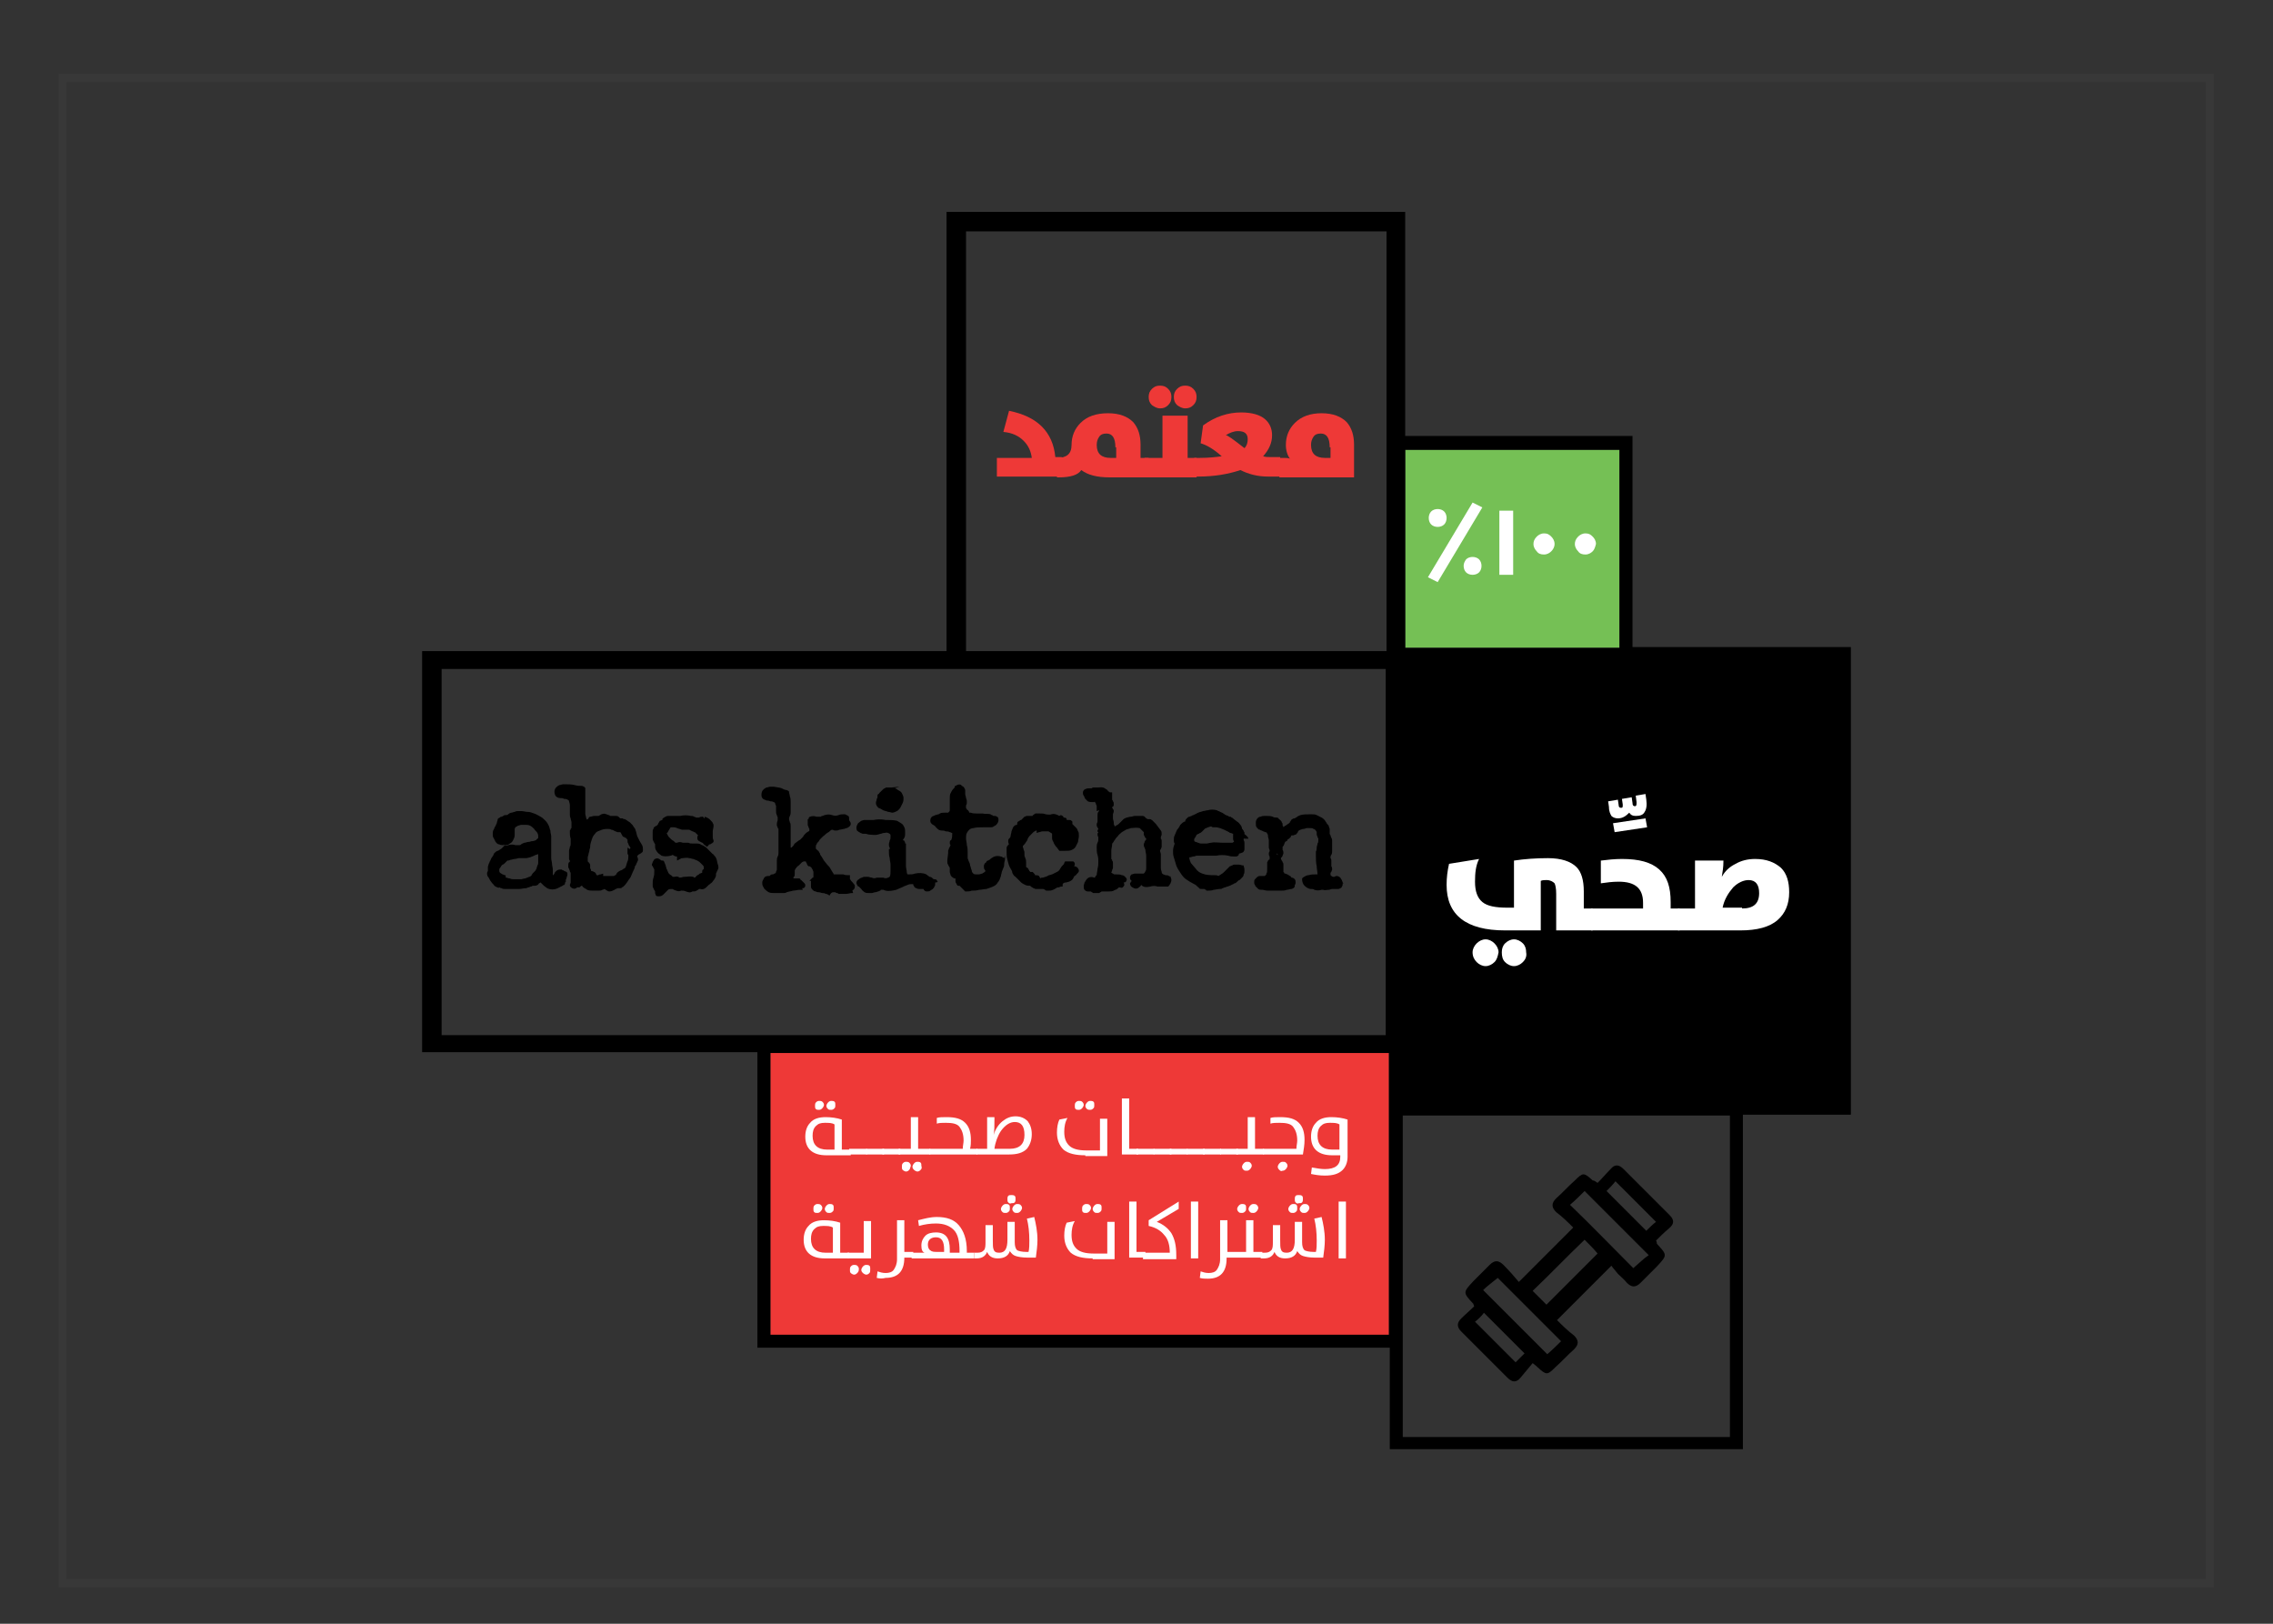 <?xml version="1.0" encoding="UTF-8"?> <!-- Generator: Adobe Illustrator 23.0.6, SVG Export Plug-In . SVG Version: 6.00 Build 0) --> <svg xmlns="http://www.w3.org/2000/svg" xmlns:xlink="http://www.w3.org/1999/xlink" version="1.1" id="Layer_1" x="0px" y="0px" viewBox="0 0 280 200" style="enable-background:new 0 0 280 200;" xml:space="preserve"><rect x="0" y="0" width="280" height="200" fill="#333333" stroke="none"/> <style type="text/css"> .st0{fill:none;stroke:#383838;stroke-miterlimit:10;} .st1{fill:#75C055;} .st2{fill:#EE3937;} .st3{fill:#FFFFFF;} </style> <rect x="7.7" y="9.6" class="st0" width="264.5" height="185.4"></rect> <g> <g> <rect x="173.1" y="55.4" class="st1" width="26.4" height="24.4"></rect> </g> <g> <rect x="94.9" y="129.7" class="st2" width="76.2" height="34.8"></rect> </g> <path d="M227.9,79.7h-26.8v-26h-28V26.1h-56.5v54.1H52v49.4h41.3v36.4h77.9v12.5h43.5v-41.2h13.3V79.7z M170.7,82.4v45.1H54.4V82.4 H170.7z M199.5,55.4v24.4h-26.4V55.4H199.5z M119,28.5h51.8v51.7H119V28.5z M94.9,164.5v-34.8h76.2v7.6h0v27.1H94.9z M213.1,177 h-40.3v-10.9h0v-1.6h0v-27.1h40.3V177z"></path> <g> <path class="st2" d="M122.8,56.4h4.3c-0.1-0.8-0.4-1.5-1-2.1c-0.6-0.6-1.4-1-2.5-1.1l0.7-2.6c3.5,0.7,5.4,2.6,5.7,5.7h0.8v2.4h-8 V56.4z"></path> <path class="st2" d="M136.7,58.8c-1.6,0-2.7-0.3-3.5-0.9c-0.4,0.6-1.3,0.9-2.8,0.9h-0.2v-2.4c1.2,0,1.8-0.5,1.8-1.6 c0-1.1,0.4-2,1.1-2.7c0.8-0.8,1.9-1.2,3.4-1.2c1.4,0,2.4,0.4,3.1,1.1c0.6,0.7,0.9,1.6,0.9,2.8v1.6h1v2.4H136.7z M137.4,55.1 c0-1.2-0.4-1.7-1.1-1.7c-0.4,0-0.7,0.1-0.9,0.4c-0.2,0.3-0.3,0.6-0.3,1c0,1.1,0.6,1.6,1.7,1.6h0.7V55.1z"></path> <path class="st2" d="M141.1,56.4h2.1v-5.2h3.1v5.2h1.1v2.4h-6.4V56.4z M141.9,49.9c-0.3-0.3-0.4-0.6-0.4-1c0-0.4,0.1-0.7,0.4-1 c0.3-0.3,0.6-0.4,1-0.4c0.4,0,0.7,0.1,1,0.4c0.3,0.3,0.4,0.6,0.4,1c0,0.4-0.1,0.7-0.4,1c-0.3,0.3-0.6,0.4-1,0.4 C142.5,50.3,142.2,50.1,141.9,49.9z M145,49.9c-0.3-0.3-0.4-0.6-0.4-1c0-0.4,0.1-0.7,0.4-1c0.3-0.3,0.6-0.4,1-0.4 c0.4,0,0.7,0.1,1,0.4c0.3,0.3,0.4,0.6,0.4,1c0,0.4-0.1,0.7-0.4,1c-0.3,0.3-0.6,0.4-1,0.4C145.6,50.3,145.3,50.1,145,49.9z"></path> <path class="st2" d="M147.2,56.4h0.6c1.1,0,2-0.1,2.7-0.2c-1-0.9-1.9-1.4-2.6-1.6l0.3-2.2c1.5-1.1,3.1-1.6,4.7-1.6 c1.3,0,2.3,0.3,2.9,0.8c0.6,0.5,0.9,1.2,0.9,2c0,1-0.4,1.8-1.1,2.6c0.3,0.1,0.6,0.1,0.9,0.1h1.2v2.4h-1.5c-1.3,0-2.4-0.3-3.4-0.8 c-1.5,0.5-3.2,0.8-5.2,0.8h-0.5V56.4z M153.3,55.2c0.3-0.3,0.4-0.7,0.4-1.1c0-0.7-0.4-1-1.2-1c-0.5,0-1,0.2-1.5,0.5 C151.2,53.6,151.9,54.1,153.3,55.2z"></path> <path class="st2" d="M157.6,58.8v-2.4h0.4c0.4,0,0.7,0,0.9,0.1c-0.3-0.4-0.5-1-0.5-1.7c0-1.1,0.4-2,1.1-2.7 c0.8-0.8,1.9-1.2,3.3-1.2c1.4,0,2.4,0.4,3.1,1.1c0.6,0.7,0.9,1.6,0.9,2.8v4H157.6z M163.8,55.1c0-1.2-0.4-1.7-1.1-1.7 c-0.4,0-0.7,0.1-0.9,0.4c-0.2,0.3-0.3,0.6-0.3,1c0,1.1,0.6,1.6,1.7,1.6h0.7V55.1z"></path> </g> <g> <path class="st3" d="M177.1,71.7l-1.2-0.6l5.5-9.2l1.2,0.6L177.1,71.7z M177.9,64.6c-0.2,0.2-0.5,0.3-0.8,0.3 c-0.3,0-0.6-0.1-0.8-0.3c-0.2-0.2-0.3-0.5-0.3-0.8c0-0.3,0.1-0.6,0.3-0.8c0.2-0.2,0.5-0.3,0.8-0.3c0.3,0,0.6,0.1,0.8,0.3 c0.2,0.2,0.3,0.5,0.3,0.8C178.2,64.1,178.1,64.4,177.9,64.6z M180.6,68.9c0.2-0.2,0.5-0.3,0.8-0.3c0.3,0,0.6,0.1,0.8,0.3 c0.2,0.2,0.3,0.5,0.3,0.8s-0.1,0.6-0.3,0.8c-0.2,0.2-0.5,0.3-0.8,0.3c-0.3,0-0.6-0.1-0.8-0.3c-0.2-0.2-0.3-0.5-0.3-0.8 C180.3,69.4,180.4,69.2,180.6,68.9z"></path> <path class="st3" d="M186.4,70.8h-1.7v-7.9h1.7V70.8z"></path> <path class="st3" d="M191.1,67.9c-0.2,0.2-0.5,0.4-0.9,0.4c-0.4,0-0.7-0.1-0.9-0.4c-0.2-0.2-0.4-0.5-0.4-0.9 c0-0.3,0.1-0.6,0.4-0.9c0.2-0.2,0.5-0.4,0.9-0.4s0.6,0.1,0.9,0.4c0.2,0.2,0.4,0.5,0.4,0.9C191.5,67.4,191.3,67.7,191.1,67.9z"></path> <path class="st3" d="M196.2,67.9c-0.2,0.2-0.5,0.4-0.9,0.4c-0.4,0-0.7-0.1-0.9-0.4c-0.2-0.2-0.4-0.5-0.4-0.9 c0-0.3,0.1-0.6,0.4-0.9c0.2-0.2,0.5-0.4,0.9-0.4s0.6,0.1,0.9,0.4c0.2,0.2,0.4,0.5,0.4,0.9C196.5,67.4,196.4,67.7,196.2,67.9z"></path> </g> <g> <path d="M196.8,145.7c0.6-0.6,1.1-1.2,1.6-1.7c0.5-0.6,1-0.6,1.6,0c1.9,1.9,3.8,3.8,5.7,5.7c0.6,0.6,0.5,1.1-0.1,1.6 c-0.6,0.5-1.1,1-1.6,1.5c0.1,0.2,0.1,0.3,0.1,0.4c1.3,1.4,1.3,1.4,0,2.8c-0.7,0.7-1.3,1.3-2,2c-0.6,0.6-1.1,0.6-1.7,0 c-0.3-0.4-0.7-0.7-1.1-1.1c-0.3-0.4-0.6-0.7-0.8-1c-2.2,2.2-4.4,4.4-6.7,6.7c0.6,0.6,1.3,1.3,2.1,1.9c0.6,0.6,0.6,1.1,0,1.7 c-0.8,0.7-1.5,1.5-2.3,2.2c-1,1-1.1,1-2.2,0c-0.1-0.1-0.2-0.2-0.6-0.5c-0.5,0.6-1,1.2-1.5,1.8c-0.5,0.6-1,0.6-1.6,0 c-1.9-1.9-3.8-3.8-5.7-5.7c-0.6-0.6-0.5-1.1,0-1.6c0.5-0.5,1.1-1,1.6-1.5c-0.1-0.2-0.1-0.3-0.1-0.3c-1.3-1.4-1.3-1.4,0-2.8 c0.7-0.7,1.3-1.3,2-2c0.6-0.6,1.1-0.6,1.7,0c0.7,0.7,1.4,1.5,1.9,2.1c2.2-2.2,4.4-4.4,6.7-6.7c-0.6-0.6-1.3-1.3-2.1-1.9 c-0.6-0.6-0.6-1.1,0-1.7c0.8-0.7,1.5-1.5,2.3-2.2c1-1,1.1-1,2.2,0C196.4,145.4,196.5,145.5,196.8,145.7z M201.2,156.2 c0.7-0.6,1.3-1.2,1.9-1.6c-2.7-2.7-5.3-5.3-7.9-7.9c-0.6,0.6-1.2,1.2-1.8,1.7C196,150.9,198.6,153.6,201.2,156.2z M192.3,165.2 c-2.6-2.6-5.3-5.3-7.8-7.8c-0.6,0.5-1.3,1-1.8,1.5c2.7,2.7,5.3,5.3,7.9,7.9C191.2,166.3,191.8,165.7,192.3,165.2z M190.5,160.7 c2.2-2.2,4.3-4.3,6.3-6.3c-0.5-0.6-1.1-1.2-1.6-1.7c-2.2,2.1-4.3,4.3-6.4,6.3C189.4,159.6,190,160.2,190.5,160.7z M181.7,162.8 c1.7,1.7,3.4,3.4,5,5c0.3-0.3,0.7-0.7,1.1-1.1c-1.7-1.7-3.3-3.3-5-5C182.5,162.1,182.1,162.5,181.7,162.8z M197.9,146.7 c1.7,1.7,3.3,3.3,4.9,4.9c0.4-0.4,0.8-0.8,1.2-1.1c-1.7-1.7-3.3-3.3-5-5C198.7,145.9,198.3,146.3,197.9,146.7z"></path> </g> <g> <path class="st3" d="M185.4,114.6c-4.8,0-7.2-1.9-7.2-5.6c0-0.9,0.1-1.7,0.3-2.6l3.7-0.6c-0.4,0.8-0.5,1.7-0.5,2.8 c0,1.2,0.3,2,0.9,2.5c0.6,0.5,1.6,0.7,3.1,0.7h0.8v-5.8c1.3-0.2,2.7-0.3,4.2-0.3c1.6,0,2.8,0.4,3.5,1.1c0.6,0.6,0.9,1.6,0.9,3v2.1 h1.1v2.7h-4.5v-4.5c0-0.7-0.1-1.1-0.2-1.3c-0.2-0.2-0.5-0.4-1-0.4c-0.2,0-0.5,0-0.7,0.1v6.1H185.4z M184.1,118.5 c-0.3,0.3-0.7,0.5-1.1,0.5c-0.4,0-0.8-0.2-1.1-0.5c-0.3-0.3-0.5-0.7-0.5-1.2c0-0.4,0.2-0.8,0.5-1.1c0.3-0.3,0.7-0.5,1.1-0.5 c0.4,0,0.8,0.2,1.1,0.5c0.3,0.3,0.5,0.7,0.5,1.1C184.5,117.8,184.4,118.2,184.1,118.5z M187.6,118.5c-0.3,0.3-0.7,0.5-1.1,0.5 c-0.4,0-0.8-0.2-1.1-0.5c-0.3-0.3-0.4-0.7-0.4-1.2c0-0.4,0.1-0.8,0.4-1.1c0.3-0.3,0.7-0.5,1.1-0.5c0.4,0,0.8,0.2,1.1,0.5 c0.3,0.3,0.4,0.7,0.4,1.1C188.1,117.8,187.9,118.2,187.6,118.5z"></path> <path class="st3" d="M199.3,100.8c-0.3,0-0.6-0.1-0.8-0.3c-0.1-0.2-0.3-0.5-0.3-1.1l-0.1-0.7l1.2-0.2l0.1,0.7 c0,0.2,0.1,0.3,0.3,0.3c0.2,0,0.2-0.1,0.2-0.4l-0.1-0.7l1.2-0.2l0.1,0.7c0,0.3,0.1,0.4,0.3,0.4c0.2,0,0.2-0.2,0.2-0.5l-0.1-0.8 l1.2-0.2l0.1,0.7c0.1,0.7,0,1.2-0.2,1.5c-0.2,0.4-0.6,0.5-1.1,0.5c-0.4,0-0.6-0.1-0.8-0.4C200.3,100.5,199.9,100.8,199.3,100.8z M198.7,101.4l4-0.6l0.2,1.1l-4,0.6L198.7,101.4z"></path> <path class="st3" d="M196,111.9h6.4c0-0.2,0-0.5,0-0.7c0-1.8-1-2.6-3-2.6c-0.8,0-1.5,0.1-2.2,0.2V106c0.8-0.1,1.7-0.2,2.6-0.2 c2.1,0,3.6,0.4,4.6,1.3c1,0.9,1.4,2.2,1.4,4l0,0.8h1.1v2.7H196V111.9z"></path> <path class="st3" d="M206.6,111.9h2.2V106h3.5v0.1c0,0.7-0.1,1.3-0.2,1.9h0c0.4-0.7,0.9-1.2,1.7-1.6c0.7-0.4,1.5-0.6,2.4-0.6 c1.4,0,2.4,0.4,3.2,1.1c0.7,0.7,1,1.7,1,3c0,1.5-0.5,2.6-1.4,3.4c-1,0.9-2.6,1.3-4.6,1.3h-7.7V111.9z M214.6,111.9 c1.4,0,2.1-0.6,2.1-1.9c0-1-0.4-1.6-1.3-1.6c-0.6,0-1.3,0.3-1.9,0.9c-0.6,0.7-1.1,1.5-1.3,2.5H214.6z"></path> </g> <g> <path d="M69.4,107.2c-0.1,0-0.1,0-0.2-0.1c-0.3,0-0.5,0-0.7,0.2c-0.1,0.1-0.2,0.2-0.2,0.3c-0.1,0.1-0.1,0.2-0.2,0.2c0,0,0,0,0,0 c0,0,0,0,0,0c0-0.2,0-0.5,0-0.7c0-0.2-0.1-0.5-0.1-0.7c0-0.2-0.1-0.5-0.1-0.7c0-0.2,0-0.4,0-0.7c0-0.2,0-0.5,0-0.7 c0-0.2,0-0.5,0-0.7c0-0.2,0-0.4,0-0.6c0-0.2-0.1-0.4-0.1-0.7c-0.1-0.2-0.1-0.4-0.2-0.6c-0.1-0.2-0.2-0.4-0.4-0.6 c-0.2-0.2-0.4-0.4-0.6-0.5c-0.2-0.1-0.5-0.3-0.8-0.4c-0.3-0.1-0.5-0.2-0.8-0.2c-0.3,0-0.5-0.1-0.8-0.1c0,0,0,0,0,0l-0.3,0 c-0.2,0-0.3,0-0.5,0.1c-0.1,0-0.3,0.1-0.4,0.1c-0.1,0-0.3,0.1-0.4,0.2c-0.1,0.1-0.2,0.1-0.4,0.1c0,0-0.1,0-0.2,0.1l-0.2,0.1 c-0.1,0-0.2,0-0.2,0.1c-0.1,0-0.2,0.1-0.2,0.1l-0.1,0.1l0,0.1c0,0.1-0.1,0.2-0.1,0.4c-0.1,0.1-0.1,0.3-0.2,0.4 c-0.1,0.1-0.1,0.3-0.2,0.4c-0.1,0.2-0.1,0.3-0.1,0.5c0,0.2,0,0.4,0.1,0.5l0.2,0.4c0.1,0.2,0.3,0.4,0.5,0.4 c0.2,0.1,0.4,0.1,0.7,0.1l-0.2,0.2c-0.1,0.1-0.1,0.1-0.2,0.2l-0.3,0.2c-0.1,0.1-0.3,0.1-0.4,0.2c-0.1,0.1-0.3,0.2-0.3,0.4 c-0.1,0.1-0.1,0.2-0.2,0.3c-0.1,0.1-0.1,0.2-0.2,0.4c-0.1,0.1-0.1,0.3-0.2,0.4c0,0.1-0.1,0.3-0.1,0.4c0,0.1,0,0.2,0,0.3 c0,0.1,0,0.1,0,0.2c-0.1,0.1-0.1,0.2-0.1,0.3c0,0.1,0,0.3,0.2,0.5c0.1,0.2,0.2,0.4,0.3,0.5c0.1,0.2,0.3,0.3,0.4,0.5 c0.3,0.2,0.5,0.3,0.7,0.2c0,0.1,0.1,0.1,0.2,0.1c0.1,0.1,0.3,0.1,0.5,0.1c0.2,0,0.3,0,0.5,0c0.1,0,0.3,0,0.3,0c0.3,0,0.5,0,0.8,0 c0.3,0,0.6-0.1,0.9-0.1c0.1,0,0.2-0.1,0.3-0.1c0.1,0,0.2-0.1,0.3-0.1c0.1,0,0.2-0.1,0.2-0.1c0.1,0,0.1,0,0.2,0 c0.1,0,0.3,0,0.4-0.1c0.1,0,0.1-0.1,0.2-0.2c0.1,0,0.1-0.1,0.2-0.1c0,0,0,0,0.1,0.1c0.1,0.1,0.2,0.2,0.3,0.3 c0.1,0.1,0.3,0.2,0.4,0.3c0.4,0.2,0.9,0.2,1.3,0c0.2-0.1,0.4-0.2,0.6-0.3c0.1-0.1,0.2-0.1,0.2-0.1c0.1-0.1,0.1-0.1,0.1-0.2 c0-0.1,0-0.1,0.1-0.2c0,0,0-0.1,0-0.2c0-0.1,0.1-0.2,0.1-0.3c0-0.1,0.1-0.2,0.1-0.4c0-0.1,0-0.2-0.1-0.3 C69.6,107.3,69.5,107.3,69.4,107.2z M62.2,107.8c-0.1,0-0.2-0.1-0.3-0.1c-0.1-0.1-0.2-0.1-0.3-0.2c-0.1-0.1-0.1-0.2-0.1-0.3 c0-0.1,0-0.2,0.1-0.3c0.1-0.1,0.1-0.2,0.2-0.3c0,0,0.1-0.1,0.1-0.1c0.1,0,0.2-0.1,0.3-0.2c0.1-0.1,0.1-0.1,0.2-0.2l0.1-0.1 c0,0,0,0,0.1,0c0,0,0.1,0,0.3-0.1c0.2,0,0.3-0.1,0.5-0.1c0.2,0,0.4-0.1,0.5-0.1c0.1,0,0.2,0,0.2,0c0.3,0,0.5,0,0.7,0 c0.2,0,0.4-0.1,0.5-0.1c0.2-0.1,0.3-0.1,0.5-0.2c0.1-0.1,0.3-0.1,0.5-0.2c0,0,0,0,0,0.1c0,0.1,0,0.2,0,0.2l0,0.2 c0,0.2,0,0.3,0,0.5c0,0.1,0,0.3-0.1,0.4c0,0.1-0.1,0.2-0.1,0.4c-0.1,0.1-0.1,0.2-0.2,0.3c-0.1,0.1-0.1,0.1-0.2,0.2 c0,0-0.1,0.1-0.1,0.1c0,0,0,0.1-0.1,0.1c0,0,0,0,0,0.1c-0.1,0.1-0.2,0.2-0.3,0.2c-0.2,0.1-0.3,0.1-0.5,0.2c-0.2,0-0.4,0.1-0.5,0.1 c-0.3,0-0.5,0-0.9,0c-0.2,0-0.3,0-0.5-0.1c-0.2,0-0.3-0.1-0.5-0.1C62.3,107.8,62.3,107.8,62.2,107.8L62.2,107.8L62.2,107.8z M62.3,104.1c0.2,0,0.4-0.1,0.5-0.2c0.2-0.1,0.3-0.2,0.4-0.4c0.1-0.2,0.2-0.4,0.2-0.6c0-0.1,0-0.3,0-0.4c0-0.1,0-0.2,0-0.3 c0-0.1,0-0.2,0.1-0.3c0.1-0.1,0.2-0.1,0.3-0.2c0.1,0,0.3-0.1,0.4-0.1c0.2,0,0.4,0,0.5,0l0.1,0c0.1,0,0.3,0,0.5,0.1 c0.2,0.1,0.3,0.2,0.5,0.4c0.1,0.2,0.3,0.3,0.4,0.5c0.1,0.2,0.1,0.3,0.1,0.5c0,0.1,0,0.2-0.1,0.2c-0.1,0.1-0.1,0.1-0.2,0.2 c-0.1,0-0.2,0.1-0.4,0.1c-0.2,0-0.3,0.1-0.5,0.1c-0.2,0-0.3,0.1-0.5,0.1c-0.2,0.1-0.3,0.1-0.4,0.2c-0.1,0.1-0.2,0.1-0.2,0.1 c0,0,0,0-0.2,0c-0.1,0-0.2,0-0.3,0c-0.3-0.1-0.6-0.1-0.9,0c-0.2,0.1-0.4,0.1-0.5,0l-0.2-0.2C62.1,104.1,62.2,104.1,62.3,104.1z"></path> <path d="M79.2,104.7c0-0.2,0-0.4-0.1-0.6c-0.1-0.2-0.2-0.3-0.3-0.5c-0.1-0.2-0.2-0.4-0.3-0.6c-0.1-0.3-0.1-0.5-0.2-0.7 c0-0.1-0.1-0.3-0.2-0.4c-0.1-0.1-0.1-0.2-0.2-0.3c-0.1-0.1-0.2-0.2-0.3-0.3c-0.1-0.1-0.2-0.1-0.3-0.2c-0.1-0.1-0.2-0.1-0.3-0.2 c-0.1,0-0.2,0-0.3-0.1l-0.1,0c0,0,0,0-0.1,0l-0.1,0c-0.1-0.1-0.1-0.1-0.2-0.2c-0.1-0.1-0.3-0.1-0.4-0.1c-0.1,0-0.2,0-0.4,0 c-0.1,0-0.1,0-0.2,0c-0.1,0-0.1-0.1-0.2-0.1c-0.1,0-0.2-0.1-0.3-0.1c-0.2-0.1-0.4-0.1-0.6,0c-0.1,0-0.1,0.1-0.2,0.1 c0,0-0.1,0.1-0.2,0.1c-0.2,0-0.3,0-0.5,0c-0.2,0-0.3,0.1-0.5,0.1c-0.1,0-0.2,0.1-0.2,0.2c0,0-0.1,0.1-0.1,0.1c0,0-0.1,0-0.1,0.1 c0-0.1-0.1-0.2-0.1-0.3c0-0.1-0.1-0.3-0.1-0.5c0-0.2,0-0.3,0-0.5c0-0.2,0-0.3,0-0.4l0-0.3c0-0.2,0-0.3,0-0.5c0-0.2,0-0.4,0-0.6 c0-0.1,0-0.2,0-0.2c0-0.1,0-0.2,0-0.3c0-0.1,0-0.2,0-0.3c0-0.1-0.1-0.2-0.4-0.3c-0.3,0-0.6,0-0.9-0.1c-0.4-0.1-0.8-0.1-1.4-0.1 c-0.2,0-0.3,0.1-0.5,0.1c-0.2,0.1-0.3,0.2-0.4,0.3c-0.1,0.1-0.2,0.3-0.2,0.5c0,0.3,0.1,0.5,0.2,0.6c0.1,0.1,0.3,0.2,0.5,0.2 c0.2,0,0.3,0,0.5,0.1c0.1,0,0.3,0,0.4,0.1c0.1,0,0.2,0.1,0.2,0.2c0,0.1,0.1,0.2,0.1,0.5c0,0.1,0,0.2,0,0.3c0,0.1,0,0.2,0,0.3 c0,0.2,0,0.3,0,0.5c0,0.2,0,0.3,0.1,0.5c0,0.2,0.1,0.3,0.1,0.5c0,0.1,0,0.3,0,0.4c0,0.1,0,0.1,0,0.2c0,0.1,0,0.1-0.1,0.2 c0,0.1-0.1,0.2-0.1,0.2c0,0.1,0,0.2,0,0.3c0,0.2,0,0.4,0.1,0.7c0,0.2,0,0.4,0,0.6c0,0.1,0,0.3-0.1,0.4c0,0.2-0.1,0.3-0.1,0.5 c0,0.1,0,0.2,0,0.3c0,0.1,0,0.1,0,0.2l0,0.1c0,0.1,0,0.1,0,0.2c0,0.1,0,0.2,0,0.2c0,0,0,0.1,0.1,0.2c0,0.1,0,0.2-0.1,0.2 c-0.1,0.1-0.1,0.3-0.1,0.5c0,0.1,0,0.2,0.1,0.3c0,0.1,0.1,0.2,0.1,0.3c0,0.1,0.1,0.2,0.1,0.2c0,0.1,0,0.1,0,0.2c0,0.1,0,0.1,0,0.2 c0,0.1,0,0.2,0,0.3c0,0.1,0,0.2,0,0.3c0,0.1,0,0.1,0,0.2c0,0.1-0.1,0.2-0.1,0.3c0,0.2,0.1,0.3,0.3,0.4c0.2,0.1,0.4,0.1,0.6-0.1 c0,0,0,0,0,0l0.2,0c0.1,0,0.1,0,0.2-0.1c0,0,0.1-0.1,0.1-0.1c0,0,0,0,0.1,0c0.1,0.2,0.3,0.3,0.5,0.4c0.2,0.2,0.5,0.2,0.9,0.2 c0.1,0,0.2,0,0.3,0c0.1,0,0.3,0,0.4,0c0.1,0,0.3,0,0.4-0.1c0.1,0,0.2-0.1,0.3-0.1l0,0c0,0,0.1,0.1,0.1,0.1c0.1,0,0.1,0.1,0.2,0.1 c0.1,0.1,0.2,0.1,0.3,0.1c0.2,0,0.4-0.1,0.6-0.2c0.1-0.1,0.2-0.1,0.4-0.2c0,0,0.1,0,0.1,0c0.1,0,0.2,0,0.2,0c0.1,0,0.2,0,0.2-0.1 c0.1,0,0.2-0.1,0.3-0.2c0.1-0.1,0.2-0.2,0.4-0.5c0.1-0.2,0.3-0.4,0.4-0.6c0.1-0.2,0.2-0.5,0.3-0.7c0.1-0.2,0.2-0.4,0.2-0.5 c0-0.1,0-0.1,0.1-0.2l0.1-0.2c0-0.1,0.1-0.2,0.1-0.2c0-0.1,0.1-0.2,0.1-0.3c0-0.2-0.1-0.3-0.1-0.5c0,0,0,0,0,0 c0.1,0,0.1-0.1,0.1-0.1C79.2,105,79.2,104.9,79.2,104.7z M77.3,105.1c0,0.1,0,0.1,0.1,0.2c0,0.1,0,0.1,0,0.2c0,0.2,0,0.4-0.1,0.6 c-0.1,0.2-0.1,0.4-0.2,0.6c0,0.1-0.1,0.2-0.1,0.2c-0.1,0.1-0.2,0.1-0.3,0.2c-0.1,0.1-0.3,0.1-0.4,0.2c-0.2,0.1-0.3,0.2-0.4,0.4 c0,0.1-0.1,0.1-0.1,0.1c-0.1,0-0.1,0.1-0.2,0.1c-0.1,0-0.2,0-0.3,0c-0.1,0-0.2,0-0.3,0c0,0-0.1,0-0.2,0c-0.1,0-0.2,0-0.3,0 c-0.1,0-0.1,0-0.2,0v-0.3l-0.3,0.1c-0.1,0-0.2,0-0.3,0.1c-0.1,0-0.2,0-0.2,0c0-0.1-0.1-0.1-0.1-0.2c0-0.1-0.1-0.1-0.2-0.2 c-0.1,0-0.1-0.1-0.3-0.1c-0.1,0-0.1-0.1-0.1-0.1c0-0.1,0-0.2-0.1-0.2c0-0.1,0-0.2,0-0.4c0-0.2-0.1-0.3-0.3-0.5c0,0,0,0,0-0.1 c0-0.1,0-0.2,0-0.4c0-0.1,0.1-0.3,0.1-0.4c0-0.1,0.1-0.3,0.1-0.4c0-0.2,0.1-0.3,0.1-0.5c0-0.3,0.1-0.6,0.2-0.9 c0.1-0.3,0.2-0.5,0.4-0.7c0.1-0.2,0.3-0.3,0.6-0.4c0.2-0.1,0.5-0.2,0.9-0.2c0.2,0,0.4,0,0.5,0.1c0.2,0,0.3,0.1,0.5,0.2 c0.1,0,0.2,0.1,0.3,0.1c0.1,0,0.1,0,0.2,0c0,0,0.1,0,0.1,0c0,0,0,0,0.1,0.1c0,0.1,0.1,0.2,0.1,0.2c0,0.1,0.1,0.1,0.1,0.2 c0,0,0.1,0.1,0.2,0.1c0,0,0.1,0.1,0.2,0.1c0.1,0.1,0.1,0.1,0.1,0.1c0,0,0,0.1,0.1,0.1c0,0,0,0.1,0,0.2c0,0.1,0,0.2,0.1,0.3 c0,0.1,0.1,0.3,0.2,0.4c0,0,0,0.1,0.1,0.1c0,0-0.1,0.1-0.1,0.1c0,0,0,0.1,0,0.1l-0.3-0.2L77.3,105.1z"></path> <path d="M88.2,105.7c0-0.1-0.1-0.2-0.2-0.3c-0.1-0.1-0.1-0.2-0.2-0.2c-0.1-0.1-0.1-0.1-0.2-0.2c-0.1-0.1-0.1-0.1-0.2-0.2 c-0.1-0.1-0.2-0.2-0.3-0.3c-0.1-0.1-0.2-0.2-0.4-0.3c-0.1-0.1-0.3-0.1-0.4-0.2c-0.2-0.1-0.3-0.1-0.5-0.1c0,0,0,0,0,0 c-0.2,0-0.4,0-0.5,0c-0.2,0-0.3,0-0.5-0.1l-0.1,0c-0.2,0-0.3,0-0.4,0c-0.1,0-0.1,0-0.2,0c-0.2-0.1-0.5-0.1-0.7,0c0,0-0.1,0-0.1,0 c0,0,0,0-0.1,0l-0.1-0.1c0,0-0.1-0.1-0.1-0.1c-0.2-0.1-0.3-0.2-0.4-0.3c-0.1-0.1-0.2-0.2-0.2-0.2c-0.1-0.1-0.1-0.2-0.2-0.3 c0-0.1,0-0.1-0.1-0.2c0.1,0,0.2-0.1,0.2-0.2c0.1-0.1,0.1-0.2,0.2-0.3c0-0.1,0.1-0.2,0.2-0.2c0,0,0.1,0,0.2,0c0.2,0,0.3,0,0.5,0.1 c0.2,0.1,0.4,0.1,0.6,0.2l0.4,0l0-0.2l0,0.2l0-0.1l0,0.1c0.1,0,0.2,0,0.3,0c0.1,0,0.1,0,0.2,0l0.4,0.2c0.1,0,0.2,0.1,0.2,0.1 c0,0,0,0,0.1,0c0.1,0.1,0.1,0.1,0.2,0.2c0.1,0.1,0.1,0.1,0.2,0.2c-0.1,0.1-0.1,0.2-0.1,0.3c0,0.1,0,0.2,0.1,0.3 c0,0,0.1,0.1,0.1,0.1l0.2,0.1c0.1,0,0.1,0.1,0.2,0.1c0.1,0,0.1,0.1,0.2,0.2l0.4,0.3l0.2-0.2c0-0.1,0.1-0.1,0.2-0.1 c0.1-0.1,0.2-0.1,0.3-0.2l0.1-0.1l0-0.2c-0.1-0.2-0.1-0.3-0.1-0.5c0-0.2,0-0.4,0-0.6c0-0.2,0.1-0.4,0.1-0.7c0-0.1,0-0.2-0.1-0.3 c0-0.1-0.1-0.2-0.2-0.3c-0.1-0.1-0.2-0.2-0.2-0.2c-0.1-0.1-0.2-0.1-0.3-0.2l-0.3-0.1l0,0.2c0,0-0.1,0-0.1-0.1l-0.1-0.1l-0.1,0 c-0.1,0-0.2,0-0.4,0.1c-0.1,0-0.1,0-0.2,0c0,0,0,0-0.1,0c-0.1,0-0.2-0.1-0.3-0.1c-0.1-0.1-0.3-0.1-0.4-0.1c-0.4-0.1-0.9-0.1-1.3,0 c-0.3,0-0.6,0-0.9,0c-0.2,0-0.4,0-0.6,0c-0.2,0-0.3,0.1-0.5,0.2c-0.1,0.1-0.2,0.1-0.2,0.2c0,0,0,0.1,0,0.1c-0.1,0-0.2,0.1-0.3,0.1 c-0.1,0.1-0.1,0.2-0.2,0.3c0,0.1-0.1,0.2-0.1,0.2c0,0-0.1,0.1-0.1,0.1l-0.2,0.1c-0.1,0.1-0.2,0.1-0.2,0.3 c-0.1,0.1-0.1,0.2-0.1,0.4c0,0.2,0,0.4,0,0.7c0,0.1,0,0.3,0.1,0.4c0,0.1,0.1,0.2,0.1,0.2c0,0.1,0.1,0.1,0.1,0.2c0,0,0,0.1,0,0.2 c0,0.2,0,0.3,0.1,0.5c0.1,0.2,0.2,0.3,0.3,0.4c0.1,0.1,0.3,0.2,0.4,0.3c0.3,0.1,0.7,0.1,1.1,0c0.1,0,0.2-0.1,0.3-0.1 c0,0,0.1,0.1,0.1,0.1c0.1,0,0.2,0.1,0.3,0.1c0,0,0.1,0,0.1,0c0,0,0,0,0,0.1v0.4l0.4-0.2c0.1-0.1,0.2-0.1,0.3-0.1 c0.2,0,0.5-0.1,0.8,0c0.2,0,0.3,0.1,0.5,0.1c0.2,0.1,0.3,0.1,0.5,0.2c0.2,0.1,0.3,0.2,0.4,0.3c0.1,0.1,0.2,0.2,0.3,0.3 c0.1,0.1,0.1,0.2,0.1,0.3c0,0,0,0.1,0,0.1c0,0,0,0.1-0.1,0.1c-0.1,0.1-0.1,0.2-0.1,0.2c0,0.1,0,0.1,0,0.2c0,0,0,0,0,0 c-0.1,0-0.2,0.1-0.3,0.1c-0.1,0.1-0.2,0.2-0.3,0.2c-0.1,0.1-0.2,0.2-0.2,0.2c0,0-0.1,0.1-0.1,0.1c-0.1,0-0.2-0.1-0.2-0.1 c-0.4-0.1-0.7,0-1.1,0c-0.2,0-0.3,0.1-0.6,0.1c-0.1-0.1-0.3-0.2-0.6-0.1c0,0-0.1,0-0.2,0c0,0-0.1,0-0.1-0.1l-0.3-0.2 c-0.1-0.1-0.2-0.2-0.2-0.3c-0.1-0.1-0.1-0.3-0.2-0.4c0-0.1-0.1-0.3-0.1-0.4c-0.1-0.2-0.1-0.3-0.2-0.5l-0.1-0.1l-0.2,0l-0.3-0.2 c-0.2-0.1-0.3-0.1-0.5,0c-0.1,0-0.1,0.1-0.2,0.2c0,0.1-0.1,0.1-0.1,0.2c0,0.1-0.1,0.2-0.1,0.3c0,0.1,0,0.1,0.1,0.2l0.1,0.2 c0,0.1,0.1,0.1,0.1,0.2c0,0.1,0,0.2,0,0.2c0,0.3,0,0.5-0.1,0.8c-0.1,0.3-0.1,0.6-0.1,0.9c0,0.2,0,0.3,0.1,0.4 c0,0.1,0.1,0.2,0.2,0.4c0,0.1,0,0.1,0,0.2c0,0.1,0.1,0.2,0.1,0.3c0.1,0.1,0.2,0.1,0.4,0.1c0.2,0,0.4-0.1,0.5-0.2 c0.1-0.1,0.2-0.2,0.3-0.3c0.1-0.1,0.2-0.2,0.3-0.3c0.1-0.1,0.3-0.1,0.5-0.1c0.1,0,0.1,0,0.2,0.1c0.1,0,0.2,0.1,0.3,0.1 c0.2,0.1,0.4,0.1,0.6,0c0.2,0,0.4,0,0.6,0.1c0.3,0.1,0.5,0.2,0.8,0c0,0,0.1,0,0.1,0c0.1,0,0.3,0,0.4-0.1c0.1,0,0.1-0.1,0.2-0.1 c0,0,0.1-0.1,0.1-0.1c0,0,0.1,0,0.2,0c0.2,0.1,0.5,0,0.7-0.2c0.1-0.1,0.2-0.2,0.3-0.3c0.1-0.1,0.3-0.2,0.4-0.3 c0.1-0.1,0.2-0.3,0.3-0.4c0.1-0.2,0.2-0.3,0.2-0.5c0-0.1,0-0.1,0-0.2l0.1-0.2c0-0.1,0.1-0.2,0.1-0.2c0-0.1,0.1-0.2,0.1-0.3 c0-0.1,0-0.3-0.1-0.5C88.3,106,88.3,105.8,88.2,105.7z"></path> <path d="M104.8,108.4c0,0-0.1-0.1-0.1-0.1c0,0,0-0.1,0-0.2v-0.3l-0.2,0c-0.2,0-0.4,0-0.6-0.1c-0.4,0-0.8,0-1.2,0 c0-0.1-0.1-0.2-0.1-0.2c-0.1-0.2-0.2-0.3-0.3-0.5c-0.1-0.2-0.2-0.3-0.4-0.5l-0.4-0.5c-0.1-0.2-0.2-0.3-0.3-0.5 c-0.1-0.1-0.2-0.3-0.2-0.4c-0.1-0.1-0.1-0.2-0.2-0.3c-0.1-0.1-0.2-0.1-0.2-0.2c-0.1,0-0.1-0.1-0.1-0.1c0-0.1,0-0.1,0-0.2 c0-0.1,0-0.2,0.1-0.3c0,0,0-0.1,0.1-0.2c0.1-0.1,0.2-0.2,0.3-0.4c0.1-0.1,0.3-0.3,0.4-0.4c0.2-0.1,0.3-0.3,0.5-0.4 c0.2-0.1,0.3-0.2,0.4-0.3c0.1-0.1,0.2-0.1,0.3-0.1c0.1,0.1,0.2,0.1,0.4,0.1c0.1,0,0.2,0,0.4-0.1c0.2,0,0.4-0.1,0.6-0.1 c0.2-0.1,0.4-0.1,0.5-0.2c0.2-0.1,0.3-0.3,0.3-0.4c0-0.1,0-0.2-0.1-0.3c0-0.1-0.1-0.1-0.1-0.2c0,0,0,0,0,0c0,0,0-0.1,0-0.1l0-0.1 c0-0.1,0-0.2-0.1-0.3c-0.1,0-0.1-0.1-0.2-0.1s-0.1-0.1-0.2-0.1c-0.1,0-0.1,0-0.2,0c-0.2,0-0.4,0-0.6,0.1c-0.3,0.1-0.5,0.1-0.8,0 c-0.3-0.1-0.6-0.1-0.9,0c-0.1,0-0.2,0.1-0.3,0.1c-0.1,0-0.2,0.1-0.2,0.1c-0.1,0-0.3,0-0.5,0c-0.3-0.1-0.6-0.1-0.8,0 c-0.1,0-0.2,0.1-0.2,0.3l-0.1,0l0,0.4c0,0.1,0,0.2,0,0.3c0,0.1,0.1,0.2,0.1,0.3c0,0.1,0.1,0.1,0.1,0.2c0,0.1,0,0.1,0,0.2 c0,0,0,0.1-0.1,0.1c-0.2,0.1-0.3,0.2-0.4,0.3c-0.1,0.1-0.2,0.2-0.3,0.4c-0.1,0.1-0.2,0.2-0.3,0.3c-0.1,0.1-0.2,0.1-0.3,0.2 c-0.1,0.1-0.3,0.2-0.4,0.3c-0.1,0.1-0.1,0.2-0.2,0.3c-0.1,0.1-0.1,0.1-0.2,0.2c0,0,0,0-0.1,0c0-0.1,0-0.3,0-0.4c0-0.2,0-0.4,0-0.6 c0-0.2,0-0.3,0-0.5c0-0.2,0-0.3,0-0.5c0-0.1,0-0.2,0-0.3c0-0.1,0-0.2,0-0.3c0-0.2,0-0.4-0.1-0.5c0-0.1-0.1-0.3-0.1-0.4 c0-0.1,0-0.2,0.1-0.4c0.1-0.2,0.1-0.3,0.1-0.5c0-0.1,0-0.3,0-0.5c0-0.2,0-0.4,0-0.7c0-0.2,0-0.5-0.1-0.7c0-0.2-0.1-0.4-0.1-0.5 l0-0.1c0,0-0.1-0.1-0.1-0.1c-0.1,0-0.1-0.1-0.3-0.1c-0.1,0-0.3-0.1-0.5-0.2c-0.2-0.1-0.5-0.1-1-0.2c-0.1,0-0.3,0-0.4,0 c-0.2,0-0.3,0.1-0.5,0.1c-0.2,0.1-0.3,0.2-0.4,0.3c-0.1,0.1-0.2,0.3-0.2,0.6c0,0.3,0.1,0.4,0.2,0.5c0.1,0.1,0.3,0.1,0.4,0.2 c0.1,0,0.3,0,0.5,0.1c0.1,0,0.3,0,0.4,0.1c0.1,0,0.2,0.1,0.2,0.2c0,0.1,0.1,0.2,0.1,0.3c0,0.1,0,0.2,0,0.3c0,0.1,0,0.2,0,0.3 c0,0.2,0,0.3,0.1,0.5c0,0.1,0.1,0.2,0.1,0.3c0,0.1,0,0.2,0,0.3c0,0.1-0.1,0.3-0.1,0.4c0,0.1,0,0.2,0,0.3l0.1,0.2 c0,0.1,0,0.1,0.1,0.2c0,0,0,0.1,0,0.1c0,0.2,0,0.4,0,0.6c0,0.2,0,0.4,0,0.6c0,0.3,0,0.6,0,0.8c0,0.3,0,0.5,0,0.8 c0,0.2,0,0.3-0.1,0.5c-0.1,0.2-0.1,0.4-0.1,0.5c0,0.1,0,0.3,0,0.4c0,0.1,0,0.2,0,0.3c0,0.1,0,0.3,0,0.4c0,0.1-0.1,0.2-0.1,0.3 c0,0.1-0.1,0.2-0.2,0.2c-0.1,0.1-0.2,0.1-0.3,0.1c-0.1,0-0.2,0.1-0.2,0.1c0,0-0.1,0.1-0.1,0.1c-0.1,0-0.1,0-0.2,0 c-0.3,0-0.5,0.2-0.5,0.3c-0.1,0.2-0.2,0.3-0.2,0.5c0,0.2,0,0.3,0.1,0.5c0.1,0.1,0.1,0.3,0.3,0.4c0.1,0.1,0.2,0.2,0.4,0.3 c0.2,0.1,0.5,0.1,0.8,0.1c0.1,0,0.2,0,0.3,0c0.2,0,0.5,0,0.7,0c0.1,0,0.3,0,0.4-0.1c0.3-0.1,0.5-0.1,0.8-0.2 c0.3,0,0.5-0.1,0.8-0.1l0.4,0l-0.1-0.2c0,0,0.1,0,0.1,0c0.2,0,0.3-0.2,0.3-0.3c0-0.1,0-0.2-0.1-0.3c-0.1-0.1-0.1-0.1-0.2-0.2 c-0.1-0.1-0.1-0.1-0.2-0.2c-0.1,0-0.1-0.1-0.1-0.1l-0.1-0.1l-0.1,0c-0.1,0-0.2,0-0.3,0c-0.1,0-0.2,0-0.2,0c-0.1,0-0.1,0-0.2-0.1 c0,0,0.1-0.1,0.1-0.1c0.1-0.1,0.1-0.2,0.1-0.4c0-0.1,0-0.2,0-0.3c0,0,0-0.1,0-0.1c0,0,0,0,0.1-0.2c0.1-0.1,0.2-0.3,0.4-0.4 c0.1-0.1,0.3-0.3,0.4-0.4c0.2-0.1,0.2-0.1,0.3-0.1c0,0,0.1,0,0.1,0c0.1,0,0.1,0.1,0.1,0.1c0,0.1,0.1,0.1,0.1,0.2 c0,0.1,0.1,0.2,0.1,0.2l0.1,0.1l0.1,0c0.1,0,0.1,0.1,0.2,0.1c0.1,0.1,0.1,0.2,0.2,0.3c0,0.1,0.1,0.2,0.1,0.3c0,0.1,0,0.2,0,0.3 c0,0.1,0,0.2,0,0.3c0,0.1,0,0.1-0.1,0.1l-0.4,0.4h0.2c0,0,0,0.1,0,0.2c0,0.1,0,0.2,0,0.3c0,0.1,0,0.1,0,0.2c0,0.2,0.1,0.3,0.2,0.4 c0.1,0.1,0.2,0.2,0.4,0.2c0.1,0.1,0.3,0.1,0.4,0.1c0.1,0,0.3,0.1,0.4,0.1c0.1,0,0.3,0,0.4,0.1c0.1,0,0.2,0,0.3,0.1l0.2,0.1 l0.1-0.2c0,0,0.1-0.1,0.1-0.1c0,0,0.1-0.1,0.2-0.1c0.1,0,0.1,0,0.2,0c0,0,0,0,0.1,0c0,0,0.1,0.1,0.2,0.1c0.1,0,0.1,0,0.2,0.1 c0.1,0,0.1,0,0.2,0c0.2,0,0.4,0,0.7,0c0.3,0,0.5-0.1,0.7-0.1l0.2,0l-0.1-0.3c0,0,0,0,0.1-0.1c0.1,0,0.1-0.1,0.1-0.1 c0.1-0.1,0.1-0.2,0.1-0.3c0-0.1,0-0.2-0.1-0.3C104.9,108.5,104.8,108.5,104.8,108.4z M104.8,108.9L104.8,108.9L104.8,108.9 L104.8,108.9z"></path> <path d="M115.5,108.6c0-0.1-0.1-0.1-0.1-0.2c-0.1-0.1-0.2-0.1-0.3-0.1c-0.1,0-0.1,0-0.2-0.1c-0.1-0.1-0.2-0.2-0.4-0.2 c-0.1-0.1-0.3-0.2-0.4-0.3c-0.4-0.2-0.9-0.2-1.4-0.1c-0.2,0.1-0.5,0.1-0.7,0.1c-0.1,0-0.2,0-0.2,0c0,0-0.1-0.1-0.1-0.3 c0-0.2-0.1-0.5-0.1-0.7c0-0.3,0-0.5,0-0.8c0-0.3,0-0.6,0-0.9c0-0.3,0-0.6,0-0.9v-0.2l-0.1,0c0,0,0,0,0,0c0-0.1,0-0.2-0.1-0.3 c0-0.1-0.1-0.1-0.2-0.1c0,0,0,0,0,0c0.1-0.1,0.1-0.2,0.2-0.3c0.1-0.2,0.1-0.4,0.1-0.6c0-0.3,0-0.5-0.1-0.7 c-0.1-0.2-0.2-0.4-0.4-0.5c-0.2-0.1-0.3-0.2-0.5-0.3c-0.4-0.1-0.9-0.1-1.4-0.1c-0.5-0.1-1-0.1-1.5,0c-0.2,0-0.4,0-0.7,0l-0.4,0 c-0.2,0-0.3,0.1-0.4,0.1c-0.1,0.1-0.3,0.2-0.4,0.3c-0.1,0.2-0.2,0.3-0.2,0.6c0,0.2,0.1,0.4,0.2,0.4c0.1,0.1,0.2,0.1,0.3,0.2 c0.1,0,0.2,0.1,0.3,0.1c0.1,0,0.2,0,0.3,0c0.2,0,0.3,0.1,0.5,0.1c0.3,0,0.7,0.1,1,0c0.1,0,0.3-0.1,0.4-0.1c0.1,0,0.2-0.1,0.4-0.1 c0.2,0,0.3-0.1,0.5,0c0.1,0,0.1,0.1,0.2,0.1c0.1,0.1,0.1,0.1,0.1,0.2c0,0.1,0,0.1,0,0.2c0,0.1,0,0.3-0.1,0.4 c0,0.2-0.1,0.3-0.1,0.5c0,0.1,0,0.3,0.1,0.4c0,0.1,0,0.1,0,0.2l-0.1,0v0.2c0,0.3,0,0.6,0.1,0.9c0,0.3,0.1,0.5,0.1,0.8 c0,0.3,0,0.6,0,0.8c0,0.2,0,0.5-0.1,0.7c-0.1,0-0.1,0.1-0.2,0.1c-0.2,0.1-0.4,0.1-0.6,0c-0.3,0-0.5,0-0.8,0 c-0.2,0.1-0.4,0.1-0.6,0c-0.2,0-0.3-0.1-0.5-0.1c-0.1,0-0.2,0-0.3,0c-0.1,0-0.3,0-0.4,0.1c-0.1,0-0.3,0.1-0.4,0.2 c-0.2,0.1-0.3,0.3-0.3,0.4c0,0.1,0,0.2,0.1,0.3c0,0.1,0.1,0.2,0.2,0.2c0.1,0.1,0.1,0.1,0.2,0.2c0,0,0.1,0.1,0.1,0.1 c0.1,0.2,0.3,0.3,0.4,0.4c0.2,0.1,0.3,0.1,0.6,0.1c0.1,0,0.2,0,0.3,0c0.1,0,0.3-0.1,0.4-0.1c0.2,0,0.3-0.1,0.4-0.1 c0.2-0.1,0.3-0.1,0.3-0.2l0,0c0.1,0,0.2,0,0.3,0c0,0,0,0,0,0c0.1,0,0.2,0.1,0.3,0.1c0.4,0.1,0.9,0,1.3-0.1 c0.2-0.1,0.5-0.2,0.7-0.3c0.2-0.1,0.4-0.2,0.7-0.3c0.2-0.1,0.4-0.1,0.6-0.1c0.1,0,0.1,0,0.1,0c0,0,0,0,0,0.1 c0.1,0.2,0.2,0.4,0.4,0.4c0.1,0.1,0.3,0.1,0.4,0.1l0.4,0c0.1,0,0.1,0,0.1,0.1l0.1,0.1c0.1,0.1,0.2,0.1,0.3,0.1 c0.1,0,0.3,0,0.4-0.1c0.1-0.1,0.2-0.1,0.3-0.2c0.1-0.1,0.2-0.2,0.2-0.3c0.1-0.1,0.1-0.2,0.1-0.4c0,0,0-0.1,0-0.1 C115.5,108.7,115.5,108.6,115.5,108.6z"></path> <path d="M108.8,99.8c0.2,0.1,0.4,0.1,0.6,0.2c0.2,0,0.4,0.1,0.5,0.1c0.2,0,0.4-0.1,0.6-0.2c0.2-0.1,0.3-0.3,0.4-0.4 c0.1-0.2,0.2-0.4,0.3-0.6c0.1-0.2,0.1-0.4,0.1-0.6c0-0.2-0.1-0.4-0.2-0.6c-0.1-0.2-0.3-0.3-0.5-0.4c-0.1-0.1-0.3-0.2-0.4-0.2 l0.6-0.2l-1,0.1c-0.2,0-0.4,0-0.6,0c-0.1,0-0.1,0-0.2,0.1c-0.1,0-0.2,0.1-0.3,0.2c-0.1,0.1-0.1,0.1-0.2,0.2 c-0.1,0.1-0.1,0.1-0.2,0.2c0,0.1-0.1,0.1-0.1,0.1l-0.1,0.1l0,0.1c0,0.1,0,0.3-0.1,0.4c0,0.2-0.1,0.3-0.1,0.5 c0,0.2,0.1,0.4,0.3,0.6C108.5,99.6,108.6,99.7,108.8,99.8z"></path> <path d="M123.7,105.7L123.7,105.7c-0.2-0.1-0.3-0.2-0.4-0.2c-0.3-0.1-0.7-0.1-1,0.1c-0.2,0.1-0.3,0.2-0.4,0.3 c-0.1,0-0.1,0.1-0.2,0.1c-0.1,0-0.2,0.1-0.2,0.2c-0.1,0.1-0.2,0.1-0.2,0.2c-0.1,0.1-0.1,0.2-0.1,0.3c0,0.2,0,0.3,0.1,0.4 c0,0.1,0.1,0.1,0.1,0.2c0,0,0,0-0.1,0.1c-0.1,0.1-0.2,0.1-0.3,0.2c-0.1,0-0.3,0.1-0.4,0.1c-0.1,0-0.2,0-0.3,0 c-0.2,0-0.3,0-0.4-0.1c-0.1-0.1-0.2-0.2-0.2-0.4c-0.1-0.2-0.1-0.4-0.2-0.6c0-0.2-0.1-0.4-0.2-0.6c0-0.1-0.1-0.2-0.1-0.3 c0-0.2,0-0.4,0-0.7c0-0.3,0-0.6-0.1-0.9c0-0.3-0.1-0.6-0.1-0.8c0-0.3,0-0.5,0.1-0.7c0.1-0.2,0.2-0.3,0.3-0.4 c0.1-0.1,0.3-0.2,0.5-0.2c0.3-0.1,0.8-0.1,1.2-0.1c0.3,0,0.5,0,0.9,0c0.1,0,0.3,0,0.4-0.1c0.1-0.1,0.3-0.1,0.4-0.3 c0.1-0.1,0.2-0.3,0.2-0.5c0-0.3-0.1-0.4-0.2-0.4c-0.1-0.1-0.2-0.1-0.3-0.1c0,0-0.1,0-0.1,0c-0.1,0-0.1-0.1-0.2-0.1 c-0.1,0-0.1-0.1-0.2-0.1c-0.2-0.1-0.5,0-1-0.1c-0.3,0-0.5,0-0.7,0c-0.2,0-0.5,0-0.7-0.1c-0.1,0-0.2,0-0.2,0c0-0.1,0-0.1-0.1-0.2 c0-0.1-0.1-0.1-0.2-0.2c0-0.1-0.1-0.1-0.1-0.2c0,0,0-0.1,0-0.1c0-0.1,0-0.1,0-0.2c0.1-0.1,0.1-0.3,0.1-0.4c0-0.1,0-0.3-0.1-0.5 c0-0.2-0.1-0.3-0.1-0.5c0-0.1,0-0.1,0-0.2c0-0.1,0-0.1,0-0.2c0-0.1,0-0.2-0.1-0.3c0-0.1-0.1-0.2-0.3-0.3c0,0-0.1-0.1-0.1-0.1 c-0.1-0.1-0.3-0.1-0.5,0c-0.1,0-0.1,0.1-0.2,0.1c-0.1,0-0.1,0.1-0.1,0.2c0,0-0.1,0.1-0.1,0.1c-0.2,0.2-0.3,0.4-0.4,0.6 c-0.1,0.2-0.1,0.4-0.1,0.7c0,0.2,0,0.4,0,0.6c0,0.2,0,0.3,0,0.5c0,0.1,0,0.2,0,0.3c0,0.1,0,0.1-0.1,0.2c0,0-0.1,0.1-0.1,0.1 c-0.1,0-0.2,0-0.4,0c-0.2,0-0.5,0-0.6,0.1c-0.1,0-0.1,0.1-0.2,0.1c-0.1,0-0.3,0.1-0.4,0.1c-0.1,0.1-0.3,0.1-0.4,0.2 c-0.1,0.1-0.2,0.2-0.2,0.5c0,0.2,0.1,0.3,0.2,0.4c0.1,0.1,0.2,0.1,0.3,0.2c0.1,0,0.1,0.1,0.1,0.1c0.1,0.1,0.2,0.2,0.3,0.3 c0.1,0.1,0.3,0.2,0.5,0.2c0.2,0,0.3,0,0.5,0.1c0.2,0,0.3,0,0.5,0.1c0.1,0,0.2,0.1,0.3,0.1c0,0,0,0,0,0c0,0,0,0.1,0,0.1 c0,0.2,0,0.5-0.1,0.7c0,0,0,0.1-0.1,0.1c-0.1,0.1-0.1,0.2-0.1,0.3c0,0.1,0,0.2,0.1,0.3l-0.1,0.2c0,0.1-0.1,0.1-0.1,0.2 c0,0.1-0.1,0.2-0.1,0.3c0,0.1,0,0.2,0,0.3l-0.1,0.8c0,0.1,0,0.3,0,0.3c0,0.1,0,0.2,0.1,0.3c0,0.1,0.1,0.2,0.1,0.2 c0,0.1,0.1,0.1,0.1,0.2c0,0,0,0.1,0,0.1c0,0.1,0,0.2,0,0.4c0,0.1,0.1,0.3,0.1,0.4c0.1,0.1,0.1,0.2,0.3,0.3 c0.1,0.1,0.2,0.1,0.3,0.1c0,0.1,0,0.2,0,0.3c0,0.1,0,0.2,0.1,0.3c0.1,0.3,0.2,0.3,0.3,0.3c0.1,0,0.1,0,0.1,0c0,0,0.1,0.1,0.1,0.1 l0.2,0.2c0.1,0.1,0.2,0.2,0.3,0.3l0.1,0.1l0.1,0c0.2,0,0.5,0,0.7-0.1c0.3,0,0.6,0,0.9-0.1c0.3,0,0.6-0.1,0.9-0.1 c0.3-0.1,0.6-0.2,0.8-0.3c0.3-0.1,0.5-0.3,0.6-0.5c0.2-0.2,0.3-0.5,0.4-0.8c0-0.2,0.1-0.3,0.1-0.5l0.2-0.5 c0.1-0.2,0.1-0.3,0.1-0.5c0-0.2,0.1-0.4,0.1-0.6c0-0.1,0-0.2,0-0.4L123.7,105.7z"></path> <path d="M132.6,106.8c-0.1-0.1-0.2-0.1-0.3-0.1c0.1-0.1,0.1-0.2,0.1-0.3c0,0,0-0.2-0.2-0.3c0,0-0.1,0-0.2,0c-0.1,0-0.1,0-0.2,0 h-0.1c-0.1,0-0.1,0-0.2,0c0,0-0.1,0-0.1,0h-0.2l-0.1,0.2c0,0.1-0.1,0.2-0.2,0.3c-0.1,0.1-0.2,0.2-0.3,0.4 c-0.1,0.2-0.2,0.3-0.4,0.4c-0.2,0.1-0.4,0.2-0.6,0.3c-0.1,0-0.2,0.1-0.4,0.1c-0.1,0.1-0.2,0.1-0.4,0.2c-0.1,0-0.2,0.1-0.4,0.1 c-0.1,0-0.2,0-0.2,0.1c0,0-0.1-0.1-0.1-0.1c0-0.1-0.1-0.1-0.1-0.2c-0.1-0.1-0.4-0.1-0.5-0.1c0-0.1-0.1-0.2-0.2-0.3l-0.1-0.1 l-0.3,0c0,0,0-0.1-0.1-0.1c0-0.1-0.1-0.2-0.1-0.2c0-0.1-0.1-0.2-0.3-0.3c0,0-0.1,0,0,0c0-0.1,0-0.2,0-0.2c0-0.1,0-0.2,0-0.4 c0-0.2,0-0.3-0.1-0.5c0-0.1-0.1-0.2-0.1-0.3c0-0.1,0-0.2,0-0.3c0-0.1,0-0.3-0.1-0.4c0-0.2-0.1-0.3-0.1-0.4l0-0.1 c0,0,0.1-0.1,0.1-0.1c0.1-0.1,0.2-0.2,0.3-0.4c0.1-0.1,0.2-0.3,0.2-0.4c0.1-0.1,0.1-0.2,0.2-0.3c0,0,0.1-0.1,0.2-0.2 c0.1-0.1,0.2-0.2,0.3-0.3c0.1-0.1,0.2-0.1,0.3-0.2c0,0,0.1,0,0.1,0v0.3l0.3-0.1c0.1,0,0.3-0.1,0.4-0.1c0.2,0,0.5,0,0.7,0 c0.1,0,0.1,0,0.2,0.1c0.1,0,0.1,0.1,0.2,0.1c0,0,0.1,0.1,0.1,0.1c0,0.1,0,0.1,0,0.2c0,0.1,0,0.2,0,0.3c0,0.1,0,0.2,0.1,0.4 c0.1,0.1,0.1,0.3,0.2,0.4c0.1,0.2,0.2,0.3,0.3,0.4l0.3,0.4l0.7,0c0.3,0,0.6,0,0.8-0.1c0.2-0.1,0.4-0.2,0.5-0.4 c0.1-0.2,0.2-0.4,0.3-0.6c0-0.2,0.1-0.5,0.1-0.7c0-0.3,0-0.5-0.1-0.6c-0.1-0.2-0.1-0.3-0.2-0.4c-0.1-0.1-0.2-0.2-0.3-0.3 c-0.1-0.1-0.1-0.1-0.2-0.2v-0.3l-0.1-0.1c-0.1-0.1-0.2-0.1-0.3-0.1l-0.2,0c0,0-0.1,0-0.1,0l0-0.1c0-0.1-0.1-0.2-0.4-0.2l0-0.1 c-0.1-0.1-0.3-0.3-0.5-0.1c-0.1,0-0.1-0.1-0.2-0.1c-0.2-0.1-0.5-0.2-0.8-0.1c-0.2,0.1-0.5,0-0.7,0c-0.2-0.1-0.4-0.1-0.7-0.1 c-0.1,0-0.1,0-0.2,0c-0.1,0-0.2,0-0.3,0c-0.1,0-0.2,0.1-0.2,0.1c-0.1,0.1-0.2,0.1-0.2,0.2l0,0c-0.1,0-0.1,0-0.2,0l-0.2,0 c-0.1,0-0.2,0-0.3,0c-0.1,0-0.2,0.1-0.3,0.1c-0.1,0.1-0.1,0.1-0.2,0.2l-0.1,0.1c0,0,0,0-0.1,0.1c-0.1,0-0.1,0-0.2,0.1 c-0.1,0-0.1,0.1-0.2,0.1c-0.1,0.1-0.1,0.2-0.1,0.3c0,0,0,0,0,0.1c-0.1,0-0.3,0-0.5,0.3c-0.1,0.2-0.1,0.3-0.2,0.5 c0,0.2-0.1,0.4-0.1,0.5c0,0.2-0.1,0.3-0.1,0.3l-0.1,0.1c-0.1,0.1-0.1,0.2-0.1,0.3c0,0.1,0,0.2,0.1,0.4c0,0,0,0,0,0l0,0 c-0.1,0-0.1,0.1-0.2,0.2c-0.1,0.1-0.1,0.2-0.1,0.3c0,0.1,0,0.2,0,0.3c0,0.4,0,0.8,0.1,1.1c0.1,0.4,0.2,0.8,0.4,1.1 c0.1,0.2,0.2,0.3,0.2,0.5c0.1,0.2,0.2,0.4,0.4,0.5c0.1,0.1,0.2,0.2,0.3,0.3c0.1,0.1,0.3,0.3,0.4,0.4c0.1,0.1,0.3,0.2,0.5,0.3 c0.2,0.1,0.4,0.1,0.6,0.1c0,0,0.1,0.1,0.1,0.1c0.1,0.1,0.2,0.1,0.3,0.2c0.1,0,0.2,0.1,0.3,0.1c0.2,0,0.4,0,0.6,0 c0.1,0,0.2,0,0.3,0c0.1,0,0.1,0,0.2,0.1c0.1,0,0.1,0.1,0.2,0.1c0.1,0,0.2,0,0.3,0c0.2,0,0.3,0,0.5-0.1c0.1,0,0.2-0.1,0.4-0.2 c0.1-0.1,0.2-0.1,0.3-0.1c0.1,0,0.2-0.1,0.3-0.1h0.2l0-0.2c0-0.2,0.1-0.2,0.1-0.2c0.1-0.1,0.2-0.1,0.3-0.1c0.1,0,0.3-0.1,0.4-0.1 c0.2-0.1,0.4-0.2,0.5-0.4c0-0.1,0.1-0.1,0.1-0.2c0-0.1,0.1-0.1,0.1-0.1c0,0,0.1-0.1,0.1-0.1c0,0,0.1,0,0.1-0.1l0.1-0.1 c0.1-0.1,0.2-0.2,0.2-0.3c0-0.1,0-0.3-0.2-0.4C132.9,106.9,132.7,106.8,132.6,106.8z M132.1,108C132.1,108,132.1,108,132.1,108 C132.1,108,132.1,108,132.1,108C132.1,108,132.1,108,132.1,108l0.1-0.1c0,0,0,0,0,0C132.2,107.9,132.2,107.9,132.1,108z"></path> <path d="M144,107.9c-0.1-0.1-0.3-0.1-0.4-0.1c-0.1,0-0.2-0.1-0.3-0.1c-0.1-0.1-0.2-0.1-0.2-0.3c0-0.1-0.1-0.2-0.1-0.5 c0-0.2,0-0.4,0-0.6c0-0.2,0-0.4,0-0.6c0-0.2,0-0.4,0-0.5c0-0.1-0.1-0.3-0.1-0.4c0-0.1,0-0.1,0.1-0.2c0-0.1,0.1-0.2,0.1-0.3 s0-0.2,0-0.4c0-0.1,0-0.2,0-0.3c0-0.1,0-0.2-0.1-0.3c0-0.1,0-0.1,0-0.2c0-0.1,0.1-0.2,0.1-0.3c0-0.2,0-0.4-0.1-0.5 c-0.1-0.1-0.2-0.3-0.3-0.4c-0.1-0.1-0.2-0.3-0.3-0.4c-0.1-0.1-0.2-0.2-0.3-0.3c-0.1-0.1-0.1-0.1-0.2-0.2c-0.1,0-0.1-0.1-0.2-0.1 l-0.2,0c0,0-0.1,0-0.1,0c-0.2-0.1-0.2-0.1-0.2-0.1c-0.1-0.1-0.1-0.1-0.2-0.2c-0.1-0.1-0.2-0.1-0.3-0.1c-0.1,0-0.3,0-0.5,0 c-0.1,0-0.2,0-0.4,0c-0.2,0-0.3,0.1-0.5,0.1c-0.2,0-0.4,0.1-0.5,0.1c-0.2,0.1-0.3,0.1-0.4,0.2c-0.1,0.1-0.2,0.2-0.3,0.3 c-0.1,0.1-0.2,0.2-0.3,0.3c-0.1,0.1-0.2,0.1-0.3,0.2c-0.1,0-0.1,0.1-0.2,0.1c0,0,0,0,0-0.1c-0.1-0.1-0.1-0.2-0.1-0.4 c0-0.2-0.1-0.3-0.1-0.5c0-0.1,0-0.3,0-0.3c0-0.1,0-0.1,0-0.2c0-0.1,0.1-0.2,0.1-0.4c0-0.1,0-0.2-0.1-0.2c0-0.1,0-0.1-0.1-0.2 c0,0,0-0.1,0-0.1c0.1,0,0.2-0.1,0.2-0.3c0-0.2,0-0.3-0.1-0.4c0-0.1-0.1-0.2-0.1-0.2c0-0.1,0-0.2,0-0.3c0-0.1,0-0.3,0-0.4v-0.2 l-0.2,0c-0.1,0-0.1,0-0.2-0.1c-0.1,0-0.1-0.1-0.2-0.2c-0.1-0.1-0.2-0.1-0.3-0.2c-0.3-0.2-0.6-0.1-0.9-0.1c-0.2,0-0.3,0-0.5,0 l-0.1,0l-0.1,0.1c-0.1,0-0.2,0-0.3,0c-0.2,0-0.3,0-0.5,0.1c-0.1,0-0.3,0.2-0.3,0.4c0,0.1,0,0.3,0.1,0.4c0.1,0.1,0.1,0.3,0.2,0.4 c0.1,0.1,0.2,0.2,0.3,0.3c0.2,0.1,0.5,0.1,0.7,0.1c0.1,0,0.2-0.1,0.2,0c0,0.1,0.1,0.1,0.1,0.2c0,0.1,0.1,0.2,0.1,0.3 c0,0.1,0,0.2,0,0.3l0,0.3l0.3-0.1c0,0.1,0,0.1-0.1,0.2c-0.1,0.1-0.1,0.3-0.1,0.5c0,0.1,0,0.2,0,0.3c0,0.1,0,0.1,0,0.2 c0,0.1,0,0.1,0,0.2c0,0.1-0.1,0.2-0.1,0.3l0,0.1c0,0.1,0,0.2,0.1,0.3c0,0.1,0.1,0.1,0.1,0.2c0,0.1-0.1,0.1-0.1,0.2 c0,0.1,0,0.2,0.1,0.2c0,0.1-0.1,0.1-0.1,0.2c0,0.1,0,0.3,0.1,0.4c0,0.1,0,0.1,0,0.2c0,0.2,0,0.3-0.1,0.5c-0.1,0.2-0.1,0.4-0.1,0.6 c0,0.3,0,0.6,0.1,0.9c0.1,0.3,0.1,0.6,0.1,0.8c0,0.3,0,0.6-0.1,0.9c0,0.3-0.1,0.5-0.1,0.8c0,0-0.1,0-0.1,0.1c0,0-0.1,0.1-0.1,0.1 c0,0,0,0.1,0,0.1c0,0-0.1,0-0.1,0c-0.2-0.1-0.5-0.1-0.7,0c-0.1,0.1-0.2,0.1-0.3,0.3c-0.1,0.1-0.1,0.2-0.2,0.3 c0,0.1-0.1,0.3-0.1,0.4c0,0.2,0,0.4,0.1,0.5c0.1,0.1,0.2,0.2,0.4,0.2c0.1,0,0.2,0,0.3,0c0.1,0,0.1,0,0.2,0.1 c0.1,0,0.1,0.1,0.2,0.1c0.1,0,0.2,0,0.3,0c0,0,0.1,0,0.1,0c0.1,0,0.2,0,0.2,0c0.1,0,0.2,0,0.2-0.1c0.1,0,0.1,0,0.2-0.1 c0.1,0,0.1,0,0.2,0l0.5,0l0,0c0,0,0.1,0,0.2,0c0.2,0,0.4,0,0.6-0.1c0.1-0.1,0.3-0.1,0.4-0.2c0.1-0.1,0.2-0.1,0.2-0.2 c0,0,0.1,0,0.1,0c0.1,0,0.3,0.1,0.4,0c0.1-0.1,0.2-0.2,0.2-0.3c0-0.1,0-0.2-0.1-0.3c0.1,0,0.2,0,0.3-0.1l0.1-0.2l0-0.1 c0-0.1-0.1-0.2-0.2-0.3c-0.1-0.1-0.2-0.2-0.4-0.2c-0.2-0.1-0.4-0.1-0.7-0.1c0,0-0.1,0-0.1,0c0,0,0,0-0.1,0c-0.1,0-0.2-0.1-0.2-0.1 c-0.1,0-0.1-0.1-0.2-0.1c0,0,0,0,0,0c0-0.1,0.1-0.2,0.1-0.3c0-0.1,0.1-0.2,0.1-0.3c0-0.1,0-0.2,0-0.3c0-0.1,0-0.2,0-0.3 c0-0.1,0-0.2-0.1-0.3c0-0.1,0-0.1-0.1-0.2c0-0.1,0-0.1,0-0.2c0-0.2,0-0.5,0-0.8c0-0.3,0.1-0.5,0.1-0.8c0-0.1,0-0.1,0.1-0.2 c0.1-0.1,0.1-0.2,0.2-0.3l0.2-0.3c0.1-0.1,0.2-0.2,0.2-0.2c0.1-0.2,0.3-0.3,0.5-0.5c0.2-0.1,0.3-0.2,0.5-0.3 c0.2-0.1,0.4-0.1,0.6-0.2c0.3,0,0.7-0.1,1.1,0c0,0,0.1,0.1,0.1,0.1l0.3,0.3c0,0,0.1,0.1,0.1,0.1c0,0.1,0,0.1,0,0.2 c0,0.1,0,0.2,0.1,0.3c0,0.1,0.1,0.2,0.2,0.3c0,0,0,0.1,0,0.1l-0.1,0.1c0,0.1-0.1,0.1-0.1,0.2c0,0.1-0.1,0.2-0.1,0.3 c0,0.1,0,0.3,0.1,0.4c0,0.1,0.1,0.2,0.1,0.3c0,0.2,0.1,0.5,0.1,0.7c0,0.2,0,0.5,0,0.7c0,0.1,0,0.3,0,0.4c0,0.1,0,0.3,0,0.4 c0,0.1,0,0.3-0.1,0.4c0,0.1-0.1,0.2-0.2,0.3c-0.1,0-0.2,0-0.3,0c-0.1,0-0.2,0-0.4,0c-0.1,0-0.3,0-0.4,0c-0.1,0-0.3,0.1-0.4,0.1 c-0.1,0.1-0.2,0.2-0.2,0.4c0,0.1,0,0.2,0.1,0.3c0,0,0,0,0.1,0.1c0,0,0,0.1-0.1,0.1c0,0.1-0.1,0.2-0.1,0.2c0,0.2,0.1,0.4,0.3,0.5 c0.3,0.2,0.6,0.2,0.8,0c0.1-0.1,0.2-0.1,0.2-0.2c0,0,0.1-0.1,0.1-0.1c0.2,0.3,0.7,0.3,1.1,0.2c0.3-0.1,0.6-0.1,0.9,0 c0.3,0,0.5,0,0.8,0c0.1,0,0.3,0,0.4,0l0.1,0l0.1-0.1c0.1-0.1,0.1-0.2,0.2-0.3c0-0.1,0.1-0.2,0.1-0.4c0-0.2-0.1-0.4-0.2-0.6 C144.3,108.1,144.2,108,144,107.9z M140,109.5L140,109.5L140,109.5L140,109.5z"></path> <path d="M153.8,103.3l-0.1-0.2c-0.1-0.1-0.2-0.2-0.3-0.3c0,0-0.1,0-0.1-0.1l0-0.1c0-0.1,0-0.1-0.1-0.2c0-0.1,0-0.1-0.1-0.2 c0,0,0-0.1-0.1-0.1c0-0.2-0.1-0.4-0.2-0.5c-0.1-0.1-0.2-0.3-0.4-0.4c-0.1-0.1-0.3-0.2-0.4-0.3c-0.1-0.1-0.2-0.2-0.3-0.2l-0.1-0.1 l-0.1,0c-0.1,0-0.1,0-0.2-0.1c-0.1,0-0.2-0.1-0.3-0.1l-0.3-0.2c-0.1-0.1-0.2-0.1-0.4-0.2c-0.1-0.1-0.3-0.1-0.4-0.2 c-0.4-0.1-0.8-0.1-1.1,0c-0.2,0-0.4,0.1-0.6,0.1c-0.2,0.1-0.4,0.1-0.6,0.2c-0.2,0.1-0.4,0.2-0.6,0.3c0,0-0.1,0-0.2,0.1 c-0.1,0-0.2,0.1-0.3,0.1c-0.1,0-0.2,0.1-0.3,0.2c-0.1,0.1-0.2,0.2-0.2,0.4c0,0,0,0-0.1,0c-0.2,0.1-0.3,0.2-0.5,0.4 c-0.1,0.2-0.2,0.4-0.4,0.6c-0.1,0.2-0.2,0.5-0.3,0.7c-0.1,0.2-0.1,0.4-0.1,0.6c0,0.1,0,0.3,0.1,0.4c-0.1,0.3-0.2,0.6-0.2,0.9 c0,0.3,0,0.5,0.1,0.8c0.1,0.3,0.2,0.7,0.3,1c0.1,0.3,0.3,0.6,0.5,0.9c0.2,0.3,0.4,0.6,0.7,0.8c0.3,0.2,0.6,0.4,1,0.6 c0.1,0,0.1,0.1,0.2,0.1c0.1,0.1,0.1,0.1,0.2,0.2c0.1,0.1,0.2,0.1,0.2,0.2c0.1,0.1,0.2,0.1,0.4,0.1c0.1,0,0.2,0,0.2,0 c0.1,0,0.1,0,0.2,0.1c0.1,0,0.1,0,0.1,0.1c0.1,0,0.2,0,0.2,0c0.2,0,0.5,0,0.7-0.1c0.2,0,0.5-0.1,0.7-0.1c0.2,0,0.3,0,0.4-0.1 c0.1,0,0.2-0.1,0.3-0.1c0.1,0,0.2-0.1,0.3-0.1c0.1,0,0.2-0.1,0.3-0.1c0.1,0,0.1-0.1,0.2-0.1l0.2-0.1c0.1,0,0.1-0.1,0.2-0.1 c0.1,0,0.2-0.1,0.3-0.2c0.1-0.1,0.2-0.2,0.3-0.2c0.1-0.1,0.2-0.2,0.3-0.3c0.1-0.1,0.2-0.2,0.2-0.4c0.1-0.1,0.1-0.3,0.1-0.5 c0-0.1,0-0.3-0.1-0.5l0-0.1l-0.1,0c-0.1,0-0.3-0.1-0.5-0.1c0,0-0.1,0-0.2,0c-0.1,0-0.2,0-0.3,0c-0.1,0-0.2,0-0.3,0.1 c-0.1,0-0.2,0.1-0.3,0.1c-0.1,0.1-0.2,0.2-0.4,0.4c-0.1,0.1-0.2,0.2-0.3,0.3c-0.1,0.1-0.2,0.2-0.4,0.3c-0.1,0.1-0.2,0.1-0.3,0.2 c-0.2-0.1-0.3-0.1-0.5-0.1c-0.5,0-1,0-1.5-0.2c-0.3-0.1-0.6-0.3-0.8-0.6c-0.2-0.2-0.4-0.5-0.6-0.7c-0.1-0.2-0.2-0.5-0.2-0.7 c0,0,0.1,0,0.1,0c0.1,0,0.3-0.1,0.4-0.1c0.2,0,0.3-0.1,0.4-0.1c0.1,0,0.2,0,0.3,0c0.2,0,0.4,0,0.6,0c0.5,0,1,0,1.5,0 c0.5-0.1,1-0.1,1.5,0c0.3,0.1,0.5,0.1,0.8,0.1c0,0,0.1,0,0.1,0c0.1,0,0.2,0,0.3-0.1l0.1-0.1v-0.1c0,0,0.1-0.1,0.2-0.1 c0.1,0,0.2-0.1,0.3-0.1c0.1-0.1,0.2-0.2,0.2-0.4c0-0.1,0-0.2,0-0.3c0-0.1,0-0.2,0-0.4c0-0.1,0-0.3-0.1-0.4c0-0.1,0-0.1,0-0.2 L153.8,103.3z M149.4,101.9c0.1,0,0.3,0,0.4,0c0.2,0,0.4,0.1,0.5,0.1c0.2,0.1,0.3,0.1,0.5,0.2c0.2,0.1,0.4,0.2,0.6,0.3 c0.1,0.1,0.1,0.1,0.2,0.1c0.1,0,0.2,0.1,0.3,0.1c0,0,0,0,0,0.1c0,0.2,0,0.3,0,0.5c0,0.1,0,0.2,0.1,0.3c0,0,0,0.1,0,0.1 c-0.1,0-0.1,0.1-0.2,0.1c-0.1,0-0.2,0-0.3,0c-0.1,0-0.2,0-0.2,0c-0.2,0-0.4,0-0.7,0c-0.5,0-1-0.1-1.4,0c-0.2,0-0.4,0.1-0.6,0.1 c-0.1,0-0.1,0-0.2,0c-0.1,0-0.2,0-0.4,0c-0.1,0-0.2,0-0.4-0.1c-0.1,0-0.2-0.1-0.3-0.1c-0.1,0-0.2-0.1-0.2-0.2c0-0.1,0-0.2,0.1-0.3 c0.1-0.2,0.2-0.3,0.2-0.4c0.1,0,0.1,0,0.2-0.1c0.1,0,0.1,0,0.2-0.1c0.1,0,0.2-0.1,0.3-0.2l0.3-0.3c0.1-0.1,0.1-0.1,0.2-0.1 c0.1,0,0.1-0.1,0.2-0.1c0.1,0,0.2-0.1,0.4-0.1L149.4,101.9L149.4,101.9z"></path> <path d="M165.4,108.7c0-0.1-0.1-0.2-0.1-0.3c-0.1-0.1-0.1-0.2-0.2-0.3c-0.1-0.1-0.3-0.2-0.4-0.2c-0.1,0-0.2,0-0.3,0.1 c0,0-0.1,0-0.2,0c-0.1,0-0.1-0.1-0.2-0.1c-0.1-0.1-0.1-0.1-0.1-0.2c0-0.1,0-0.1,0-0.1c0,0,0,0,0-0.1c0,0,0.1-0.1,0.1-0.1 c0-0.1,0.1-0.2,0.1-0.3c0-0.1,0-0.3-0.1-0.4c0,0,0-0.1,0-0.1c0-0.1,0-0.2,0-0.2c0-0.1,0-0.2,0-0.4c0-0.1,0-0.2-0.1-0.3 c0,0,0-0.1,0-0.1c0-0.1,0-0.2,0.1-0.3c0.1-0.2,0.1-0.3,0.1-0.5c0-0.2,0-0.4,0-0.6c0-0.2,0-0.4,0-0.6c0-0.1,0-0.3-0.1-0.4 c0-0.1-0.1-0.2-0.1-0.3c0-0.1-0.1-0.1-0.1-0.2c0,0,0-0.1,0-0.1c0-0.2,0-0.4,0-0.5c0-0.1-0.1-0.2-0.1-0.3c0-0.1-0.1-0.2-0.2-0.3 c-0.1-0.1-0.1-0.2-0.2-0.3c-0.1-0.2-0.3-0.4-0.5-0.5c-0.2-0.1-0.4-0.2-0.6-0.3c-0.2-0.1-0.4-0.1-0.7-0.1c-0.5,0-1,0-1.3,0.1 c-0.2,0.1-0.3,0.1-0.4,0.2c-0.1,0.1-0.2,0.1-0.3,0.2c-0.1,0-0.2,0-0.3,0.1c-0.1,0-0.1,0.1-0.2,0.2c0,0,0,0.1-0.1,0.1 c0,0,0,0,0,0.1c0,0-0.1,0.1-0.1,0.1l-0.3,0.2c-0.1,0.1-0.2,0.1-0.3,0.2c0,0,0,0-0.1,0.1c0-0.1,0-0.1-0.1-0.2c0-0.1,0-0.1,0-0.1 c0-0.1,0-0.2-0.1-0.3c0-0.1-0.1-0.2-0.2-0.3c-0.1-0.1-0.2-0.1-0.2-0.2c-0.1-0.1-0.2-0.1-0.3-0.1c-0.1,0-0.3,0-0.4-0.1 c-0.3-0.1-0.5-0.1-1-0.1c-0.2,0-0.3,0-0.5,0.1c-0.2,0-0.3,0.1-0.4,0.2c-0.1,0.1-0.2,0.3-0.2,0.5c0,0.3,0,0.5,0.1,0.6 c0.1,0.1,0.2,0.3,0.4,0.3c0.1,0.1,0.3,0.1,0.4,0.2c0.1,0,0.2,0.1,0.3,0.1c0.1,0,0.2,0.1,0.2,0.2c0.1,0.1,0.1,0.1,0.1,0.3 c0,0.2,0.1,0.3,0.1,0.5c0,0.1,0,0.3,0,0.4c0,0,0,0.1,0,0.1c0,0.1,0,0.2,0,0.3c0,0.1,0,0.2,0.1,0.4c0,0.1,0,0.1,0,0.1 c0,0.1-0.1,0.2-0.1,0.3c0,0.1,0,0.3,0.1,0.4c0,0.1,0,0.1,0,0.2c0,0,0,0.1,0,0.1c0,0,0,0.1-0.1,0.1c0,0-0.1,0.1-0.1,0.1 c0,0.1-0.1,0.2-0.1,0.2c0,0,0,0.1,0,0.2c0,0.1,0,0.1,0,0.2c0,0.1,0,0.1,0,0.2c0,0.1,0,0.1,0,0.2c0,0.3,0,0.5-0.1,0.6 c0,0.2-0.1,0.2-0.1,0.2c0,0-0.1,0.1-0.1,0.1c-0.1,0-0.2,0-0.3,0c-0.1,0-0.2,0-0.3,0c-0.2,0-0.3,0.1-0.4,0.2 c-0.1,0.1-0.2,0.2-0.2,0.2c-0.1,0.1-0.1,0.2-0.1,0.4c0,0.1,0,0.2,0.1,0.3c0,0.1,0.1,0.2,0.1,0.2c0.1,0.1,0.2,0.2,0.3,0.3 c0.1,0.1,0.3,0.1,0.5,0.1c0.2,0,0.4,0.1,0.6,0.1c0.2,0,0.4,0,0.6,0c0.2,0,0.3,0,0.5,0c0.1,0,0.3,0,0.3,0c0.1,0,0.2,0,0.4,0 c0.2,0,0.4,0,0.6-0.1c0.2,0,0.4-0.1,0.6-0.1c0.3-0.1,0.4-0.2,0.4-0.4c0-0.1,0-0.1,0-0.1c0.1-0.1,0.1-0.2,0.1-0.3 c0-0.1,0-0.3-0.1-0.4c-0.1-0.1-0.2-0.2-0.4-0.2c-0.1-0.1-0.1-0.2-0.2-0.2c-0.1-0.1-0.2-0.1-0.3-0.2c-0.1,0-0.2-0.1-0.3-0.1 c-0.1,0-0.1,0-0.1-0.1c0,0,0,0-0.1-0.1c0,0,0-0.1,0-0.2c0-0.1,0-0.2,0-0.3c0-0.1,0-0.2,0-0.4c0-0.1,0-0.2-0.1-0.3 c0-0.1-0.1-0.2-0.1-0.2l-0.1-0.2c0,0,0-0.1,0-0.1c0,0,0-0.1,0.1-0.1c0-0.1,0.1-0.1,0.1-0.2c0-0.1,0.1-0.2,0.1-0.3 c0-0.1,0-0.3-0.1-0.4c0-0.1,0-0.2,0-0.3c0,0,0-0.1,0-0.1c0,0,0.1-0.1,0.1-0.1l0.1-0.2c0-0.1,0.1-0.2,0.1-0.3 c0.1,0,0.1-0.1,0.2-0.1l0.1-0.1v-0.1c0.1,0,0.2-0.1,0.3-0.2l0.1-0.1c0-0.1,0.1-0.2,0.1-0.2c0,0,0.1,0,0.2,0c0.1,0,0.2-0.1,0.3-0.1 c0.1,0,0.1-0.1,0.2-0.2c0.1-0.1,0.1-0.1,0.1-0.2c0,0,0.1-0.1,0.1-0.1c0,0,0,0,0.2-0.1c0.1,0,0.2-0.1,0.4-0.1 c0.1,0,0.3-0.1,0.4-0.1c0.1,0,0.2,0,0.3,0c0.2,0,0.4,0,0.5,0.1c0.1,0,0.2,0.1,0.2,0.1c0,0,0.1,0.1,0.1,0.1c0,0.1,0.1,0.1,0.1,0.2 c0,0.1,0,0.2,0,0.3c0,0.1,0.1,0.2,0.1,0.3c0,0.1,0.1,0.1,0.1,0.2c0,0.1,0,0.1,0,0.2c0,0.1,0,0.3-0.1,0.4c0,0.2-0.1,0.3-0.1,0.5 c0,0.2,0,0.3-0.1,0.5c0,0.2,0,0.3,0,0.5c0,0.4,0,0.9,0.1,1.3c0,0.3,0.1,0.7,0.1,1c0,0,0,0-0.1,0c-0.3,0-0.7,0-1,0.1 c-0.2,0-0.4,0.1-0.7,0.3l-0.1,0.1l0,0.1c0,0.3,0.1,0.6,0.3,0.8c0.2,0.2,0.5,0.4,0.8,0.4c0.2,0,0.3,0,0.4,0.1 c0.3,0.1,0.6,0.1,0.9,0c0.1,0,0.1,0,0.2,0c0.2,0.1,0.4,0,0.7,0c0.1,0,0.3-0.1,0.4-0.1l0.2,0c0.2,0,0.3,0,0.5,0 c0.1,0,0.2,0,0.3-0.1c0.1,0,0.2-0.1,0.2-0.2c0.1-0.1,0.1-0.2,0.1-0.4C165.5,108.9,165.5,108.8,165.4,108.7z M157.4,105.3 C157.4,105.3,157.4,105.3,157.4,105.3c-0.1,0-0.1,0-0.1-0.1c0,0,0,0,0-0.1C157.4,105.2,157.4,105.3,157.4,105.3 C157.4,105.3,157.4,105.3,157.4,105.3z"></path> </g> <g> <path class="st3" d="M101.8,142.3c-1.7,0-2.6-0.8-2.6-2.3c0-0.7,0.2-1.3,0.6-1.7c0.4-0.5,1.1-0.7,1.9-0.7c0.7,0,1.4,0.1,2,0.3v3.7 h1.1v0.7H101.8z M102.8,138.5c-0.3-0.2-0.7-0.2-1.2-0.2c-0.5,0-0.8,0.1-1.1,0.4c-0.3,0.3-0.4,0.7-0.4,1.2c0,1.1,0.6,1.7,1.8,1.7 h0.9V138.5z M100.5,136.6c-0.1-0.1-0.1-0.2-0.1-0.4c0-0.1,0-0.3,0.1-0.4c0.1-0.1,0.2-0.2,0.4-0.2c0.1,0,0.3,0,0.4,0.1 c0.1,0.1,0.2,0.2,0.2,0.4c0,0.1-0.1,0.3-0.2,0.4c-0.1,0.1-0.2,0.2-0.4,0.2C100.7,136.7,100.6,136.7,100.5,136.6z M102,136.6 c-0.1-0.1-0.2-0.2-0.2-0.4c0-0.1,0.1-0.3,0.2-0.4c0.1-0.1,0.2-0.2,0.4-0.2c0.1,0,0.3,0,0.4,0.1c0.1,0.1,0.1,0.2,0.1,0.4 c0,0.2,0,0.3-0.1,0.4c-0.1,0.1-0.2,0.2-0.4,0.2C102.2,136.7,102.1,136.7,102,136.6z"></path> <path class="st3" d="M104.6,141.5h2.2v0.7h-2.2V141.5z"></path> <path class="st3" d="M106.7,141.5h2.2v0.7h-2.2V141.5z"></path> <path class="st3" d="M108.7,141.5h2.2v0.7h-2.2V141.5z"></path> <path class="st3" d="M110.8,141.5h1.4v-3.9h0.9v3.9h1.5v0.7h-3.9V141.5z M112,144.1c-0.1,0.1-0.2,0.2-0.4,0.2 c-0.1,0-0.3-0.1-0.4-0.2c-0.1-0.1-0.1-0.2-0.1-0.4c0-0.1,0-0.3,0.1-0.4c0.1-0.1,0.2-0.2,0.4-0.2c0.1,0,0.3,0,0.4,0.1 c0.1,0.1,0.2,0.2,0.2,0.4C112.1,143.9,112.1,144,112,144.1z M113.4,144.1c-0.1,0.1-0.2,0.2-0.4,0.2c-0.1,0-0.3-0.1-0.4-0.2 c-0.1-0.1-0.2-0.2-0.2-0.4c0-0.1,0.1-0.3,0.2-0.4c0.1-0.1,0.2-0.2,0.4-0.2c0.1,0,0.3,0,0.4,0.1c0.1,0.1,0.1,0.2,0.1,0.4 C113.6,143.9,113.5,144,113.4,144.1z"></path> <path class="st3" d="M114.5,141.5h4.1c0-0.4,0.1-0.7,0.1-1c0-0.8-0.2-1.3-0.5-1.7c-0.3-0.4-0.9-0.5-1.7-0.5c-0.4,0-0.8,0-1.1,0.1 v-0.7c0.3-0.1,0.7-0.1,1.2-0.1c1.1,0,1.8,0.2,2.3,0.7c0.5,0.5,0.7,1.2,0.7,2.1c0,0.3,0,0.7-0.1,1.1h0.9v0.7h-5.9V141.5z"></path> <path class="st3" d="M120.2,141.5h1.4v-3.9h0.9v0.4c0,0.7,0,1.3-0.1,1.8h0c0.2-0.7,0.6-1.3,1.1-1.7c0.5-0.4,1-0.6,1.6-0.6 c0.6,0,1.1,0.2,1.5,0.6c0.3,0.4,0.5,0.9,0.5,1.6c0,0.7-0.2,1.3-0.6,1.8c-0.5,0.5-1.2,0.7-2.2,0.7h-4V141.5z M124.4,141.5 c1.2,0,1.8-0.6,1.8-1.7c0-1.1-0.4-1.6-1.2-1.6c-0.6,0-1.2,0.4-1.7,1.1c-0.4,0.6-0.7,1.4-0.8,2.2H124.4z"></path> <path class="st3" d="M133.7,142.3c-1.2,0-2.1-0.2-2.7-0.7c-0.5-0.5-0.8-1.2-0.8-2.1c0-0.6,0.1-1.2,0.3-1.6l1-0.2 c-0.3,0.5-0.4,1.1-0.4,1.7c0,0.8,0.2,1.3,0.6,1.7c0.4,0.4,1.1,0.6,2.1,0.6h1.7v-3.9h0.9v4.6H133.7z M132.5,136.6 c-0.1-0.1-0.1-0.2-0.1-0.4c0-0.1,0-0.3,0.1-0.4c0.1-0.1,0.2-0.2,0.4-0.2c0.1,0,0.3,0,0.4,0.1c0.1,0.1,0.2,0.2,0.2,0.4 c0,0.1-0.1,0.3-0.2,0.4c-0.1,0.1-0.2,0.2-0.4,0.2C132.7,136.7,132.6,136.7,132.5,136.6z M133.9,136.6c-0.1-0.1-0.2-0.2-0.2-0.4 c0-0.1,0.1-0.3,0.2-0.4c0.1-0.1,0.2-0.2,0.4-0.2c0.1,0,0.3,0,0.4,0.1c0.1,0.1,0.1,0.2,0.1,0.4c0,0.2,0,0.3-0.1,0.4 c-0.1,0.1-0.2,0.2-0.4,0.2C134.2,136.7,134,136.7,133.9,136.6z"></path> <path class="st3" d="M138.2,135.3h0.9v6.2h1.1v0.7h-2V135.3z"></path> <path class="st3" d="M140,141.5h2.2v0.7H140V141.5z"></path> <path class="st3" d="M142.1,141.5h2.2v0.7h-2.2V141.5z"></path> <path class="st3" d="M144.1,141.5h2.2v0.7h-2.2V141.5z"></path> <path class="st3" d="M146.2,141.5h2.2v0.7h-2.2V141.5z"></path> <path class="st3" d="M148.2,141.5h2.2v0.7h-2.2V141.5z"></path> <path class="st3" d="M150.3,141.5h2.2v0.7h-2.2V141.5z"></path> <path class="st3" d="M152.3,141.5h1.4v-3.9h0.9v3.9h1.1v0.7h-3.4V141.5z M153.2,144.1c-0.1-0.1-0.2-0.2-0.2-0.4 c0-0.1,0.1-0.3,0.2-0.4c0.1-0.1,0.2-0.2,0.4-0.2c0.2,0,0.3,0,0.4,0.1c0.1,0.1,0.2,0.2,0.2,0.4c0,0.1-0.1,0.3-0.2,0.4 c-0.1,0.1-0.2,0.2-0.4,0.2S153.3,144.2,153.2,144.1z"></path> <path class="st3" d="M155.6,141.5h4.1c0-0.4,0.1-0.7,0.1-1c0-0.8-0.2-1.3-0.5-1.7c-0.3-0.4-0.9-0.5-1.7-0.5c-0.4,0-0.8,0-1.1,0.1 v-0.7c0.3-0.1,0.7-0.1,1.2-0.1c1.1,0,1.8,0.2,2.3,0.7c0.5,0.5,0.7,1.2,0.7,2.1c0,0.6-0.1,1.2-0.2,1.8h-4.9V141.5z M157.6,144.1 c-0.1-0.1-0.2-0.2-0.2-0.4c0-0.1,0.1-0.3,0.2-0.4c0.1-0.1,0.2-0.2,0.4-0.2c0.2,0,0.3,0,0.4,0.1c0.1,0.1,0.2,0.2,0.2,0.4 c0,0.1-0.1,0.3-0.2,0.4c-0.1,0.1-0.2,0.2-0.4,0.2C157.8,144.3,157.7,144.2,157.6,144.1z"></path> <path class="st3" d="M161.5,144.6l0.1-0.8c0.6,0.1,1.1,0.2,1.6,0.2c1.3,0,1.9-0.5,1.9-1.5v-0.2h-1c-1.7,0-2.6-0.8-2.6-2.3 c0-0.7,0.2-1.3,0.6-1.7c0.4-0.5,1.1-0.7,1.9-0.7c0.7,0,1.4,0.1,2,0.3v4.6c0,0.6-0.2,1.2-0.6,1.6c-0.5,0.5-1.2,0.7-2.2,0.7 C162.5,144.8,162,144.7,161.5,144.6z M165,138.5c-0.3-0.2-0.7-0.2-1.2-0.2c-0.5,0-0.8,0.1-1.1,0.4c-0.3,0.3-0.4,0.7-0.4,1.2 c0,1.1,0.6,1.7,1.8,1.7h0.9V138.5z"></path> <path class="st3" d="M101.6,155c-1.7,0-2.6-0.8-2.6-2.3c0-0.7,0.2-1.3,0.6-1.7c0.4-0.5,1.1-0.7,1.9-0.7c0.7,0,1.4,0.1,2,0.3v3.7 h1.1v0.7H101.6z M102.6,151.2c-0.3-0.2-0.7-0.2-1.2-0.2c-0.5,0-0.8,0.1-1.1,0.4c-0.3,0.3-0.4,0.7-0.4,1.2c0,1.1,0.6,1.7,1.8,1.7 h0.9V151.2z M100.3,149.3c-0.1-0.1-0.1-0.2-0.1-0.4c0-0.1,0-0.3,0.1-0.4c0.1-0.1,0.2-0.2,0.4-0.2c0.1,0,0.3,0,0.4,0.1 c0.1,0.1,0.2,0.2,0.2,0.4c0,0.1-0.1,0.3-0.2,0.4c-0.1,0.1-0.2,0.2-0.4,0.2C100.5,149.4,100.4,149.4,100.3,149.3z M101.8,149.3 c-0.1-0.1-0.2-0.2-0.2-0.4c0-0.1,0.1-0.3,0.2-0.4c0.1-0.1,0.2-0.2,0.4-0.2c0.1,0,0.3,0,0.4,0.1c0.1,0.1,0.1,0.2,0.1,0.4 c0,0.2,0,0.3-0.1,0.4c-0.1,0.1-0.2,0.2-0.4,0.2C102,149.4,101.9,149.4,101.8,149.3z"></path> <path class="st3" d="M104.4,154.3h2v-3.9h0.9v4.6h-2.9V154.3z M105.6,156.8c-0.1,0.1-0.2,0.2-0.4,0.2c-0.1,0-0.3-0.1-0.4-0.2 c-0.1-0.1-0.1-0.2-0.1-0.4c0-0.1,0-0.3,0.1-0.4c0.1-0.1,0.2-0.2,0.4-0.2c0.1,0,0.3,0,0.4,0.1c0.1,0.1,0.2,0.2,0.2,0.4 C105.8,156.6,105.7,156.7,105.6,156.8z M107.1,156.8c-0.1,0.1-0.2,0.2-0.4,0.2c-0.1,0-0.3-0.1-0.4-0.2c-0.1-0.1-0.2-0.2-0.2-0.4 c0-0.1,0.1-0.3,0.2-0.4c0.1-0.1,0.2-0.2,0.4-0.2c0.1,0,0.3,0,0.4,0.1c0.1,0.1,0.1,0.2,0.1,0.4 C107.2,156.6,107.2,156.7,107.1,156.8z"></path> <path class="st3" d="M108,157.4l0.1-0.8c0.3,0.1,0.6,0.2,1,0.2c0.4,0,0.8-0.1,1-0.4c0.2-0.3,0.4-0.7,0.4-1.3v-4.8h0.9v3.9h1.1v0.7 h-1.1v0c0,1.7-0.8,2.5-2.3,2.5C108.7,157.5,108.4,157.5,108,157.4z"></path> <path class="st3" d="M112.4,154.3h1.1c0.1,0,0.2,0,0.3,0l0.1,0c-0.3-0.1-0.4-0.4-0.4-0.9c0-0.5,0.2-0.9,0.5-1.2 c0.3-0.3,0.8-0.4,1.3-0.4c1.2,0,1.7,0.7,1.7,2.1v0.4h1.2v-0.2c0-1.2-0.2-2.1-0.7-2.6c-0.5-0.5-1.2-0.8-2.2-0.8 c-0.7,0-1.4,0.1-2.1,0.3l-0.1-0.7c0.8-0.2,1.5-0.4,2.3-0.4c1.2,0,2.1,0.3,2.7,1c0.6,0.7,1,1.7,1,3.2v0.2h0.9v0.7h-7.7V154.3z M116.3,153.9c0-1-0.3-1.5-1-1.5c-0.6,0-1,0.3-1,0.9c0,0.3,0.1,0.6,0.3,0.7c0.2,0.2,0.5,0.2,0.8,0.2h0.9V153.9z"></path> <path class="st3" d="M120,154.3h0.4c0.4,0,0.6-0.1,0.8-0.3c0.2-0.2,0.2-0.6,0.2-1.1v-2h0.9v1.8c0,0.6,0,1,0.1,1.2 c0.1,0.3,0.3,0.4,0.7,0.4c0.7,0,1-0.5,1-1.6v-2.2h0.9v2.5c0,0.5,0.1,0.8,0.3,1c0.2,0.1,0.6,0.2,1.1,0.2h0.3 c0.1-0.4,0.1-0.9,0.1-1.4c0-1-0.1-1.9-0.3-2.7l0.9-0.2c0.2,0.8,0.4,1.8,0.4,2.8c0,0.7-0.1,1.5-0.2,2.2h-1.1 c-0.6,0-1.1-0.1-1.4-0.2c-0.3-0.1-0.5-0.3-0.7-0.6c-0.2,0.6-0.7,0.9-1.5,0.9c-0.7,0-1.1-0.3-1.3-0.8c-0.2,0.5-0.6,0.8-1.3,0.8H120 V154.3z M123.5,149.3c-0.1-0.1-0.2-0.2-0.2-0.4c0-0.1,0.1-0.3,0.2-0.4c0.1-0.1,0.2-0.2,0.4-0.2c0.1,0,0.3,0,0.4,0.1 c0.1,0.1,0.1,0.2,0.1,0.4c0,0.2,0,0.3-0.1,0.4c-0.1,0.1-0.2,0.2-0.4,0.2C123.7,149.4,123.6,149.4,123.5,149.3z M124.2,148.1 c-0.1-0.1-0.1-0.2-0.1-0.4c0-0.1,0-0.3,0.1-0.4c0.1-0.1,0.2-0.1,0.4-0.1c0.1,0,0.3,0,0.4,0.1s0.1,0.2,0.1,0.4c0,0.1,0,0.3-0.1,0.4 c-0.1,0.1-0.2,0.1-0.4,0.1C124.4,148.3,124.3,148.2,124.2,148.1z M124.9,149.3c-0.1-0.1-0.2-0.2-0.2-0.4c0-0.1,0.1-0.3,0.2-0.4 c0.1-0.1,0.2-0.2,0.4-0.2c0.1,0,0.3,0,0.4,0.1c0.1,0.1,0.2,0.2,0.2,0.4c0,0.1-0.1,0.3-0.2,0.4c-0.1,0.1-0.2,0.2-0.4,0.2 C125.1,149.4,125,149.4,124.9,149.3z"></path> <path class="st3" d="M134.6,155c-1.2,0-2.1-0.2-2.7-0.7c-0.5-0.5-0.8-1.2-0.8-2.1c0-0.6,0.1-1.2,0.3-1.6l1-0.2 c-0.3,0.5-0.4,1.1-0.4,1.7c0,0.8,0.2,1.3,0.6,1.7c0.4,0.4,1.1,0.6,2.1,0.6h1.7v-3.9h0.9v4.6H134.6z M133.4,149.3 c-0.1-0.1-0.1-0.2-0.1-0.4c0-0.1,0-0.3,0.1-0.4c0.1-0.1,0.2-0.2,0.4-0.2c0.1,0,0.3,0,0.4,0.1c0.1,0.1,0.2,0.2,0.2,0.4 c0,0.1-0.1,0.3-0.2,0.4c-0.1,0.1-0.2,0.2-0.4,0.2C133.6,149.4,133.5,149.4,133.4,149.3z M134.8,149.3c-0.1-0.1-0.2-0.2-0.2-0.4 c0-0.1,0.1-0.3,0.2-0.4c0.1-0.1,0.2-0.2,0.4-0.2c0.1,0,0.3,0,0.4,0.1c0.1,0.1,0.1,0.2,0.1,0.4c0,0.2,0,0.3-0.1,0.4 c-0.1,0.1-0.2,0.2-0.4,0.2C135,149.4,134.9,149.4,134.8,149.3z"></path> <path class="st3" d="M139.1,148h0.9v6.2h1.1v0.7h-2V148z"></path> <path class="st3" d="M140.9,154.3h3.2c0-0.9-0.2-1.7-0.7-2.2c-0.4-0.5-1-0.9-1.9-1.1v-0.7l3.7-2.3v0.9l-2.7,1.6 c0.8,0.3,1.4,0.8,1.8,1.4c0.4,0.7,0.6,1.5,0.6,2.7v0.5h-4.1V154.3z"></path> <path class="st3" d="M146.7,148h0.9v7h-0.9V148z"></path> <path class="st3" d="M151.1,155L151.1,155c0,1.7-0.8,2.5-2.3,2.5c-0.3,0-0.7,0-1-0.1l0.1-0.8c0.3,0.1,0.6,0.2,1,0.2 c0.4,0,0.8-0.1,1-0.4c0.2-0.3,0.4-0.7,0.4-1.3v-4.8h0.9v3.9h2.3v-3.9h0.9v3.9h1.1v0.7H151.1z M152.6,149.3 c-0.1-0.1-0.2-0.2-0.2-0.4c0-0.1,0.1-0.3,0.2-0.4c0.1-0.1,0.2-0.2,0.4-0.2c0.1,0,0.3,0,0.4,0.1s0.1,0.2,0.1,0.4 c0,0.2,0,0.3-0.1,0.4c-0.1,0.1-0.2,0.2-0.4,0.2C152.8,149.4,152.7,149.4,152.6,149.3z M154,149.3c-0.1-0.1-0.2-0.2-0.2-0.4 c0-0.1,0.1-0.3,0.2-0.4c0.1-0.1,0.2-0.2,0.4-0.2c0.1,0,0.3,0,0.4,0.1c0.1,0.1,0.2,0.2,0.2,0.4c0,0.1-0.1,0.3-0.2,0.4 c-0.1,0.1-0.2,0.2-0.4,0.2C154.2,149.4,154.1,149.4,154,149.3z"></path> <path class="st3" d="M155.4,154.3h0.4c0.4,0,0.6-0.1,0.8-0.3c0.2-0.2,0.2-0.6,0.2-1.1v-2h0.9v1.8c0,0.6,0,1,0.1,1.2 c0.1,0.3,0.3,0.4,0.7,0.4c0.7,0,1-0.5,1-1.6v-2.2h0.9v2.5c0,0.5,0.1,0.8,0.3,1c0.2,0.1,0.6,0.2,1.1,0.2h0.3 c0.1-0.4,0.1-0.9,0.1-1.4c0-1-0.1-1.9-0.3-2.7l0.9-0.2c0.2,0.8,0.4,1.8,0.4,2.8c0,0.7-0.1,1.5-0.2,2.2h-1.1 c-0.6,0-1.1-0.1-1.4-0.2c-0.3-0.1-0.5-0.3-0.7-0.6c-0.2,0.6-0.7,0.9-1.5,0.9c-0.7,0-1.1-0.3-1.3-0.8c-0.2,0.5-0.6,0.8-1.3,0.8 h-0.4V154.3z M158.9,149.3c-0.1-0.1-0.2-0.2-0.2-0.4c0-0.1,0.1-0.3,0.2-0.4c0.1-0.1,0.2-0.2,0.4-0.2s0.3,0,0.4,0.1 s0.1,0.2,0.1,0.4c0,0.2,0,0.3-0.1,0.4c-0.1,0.1-0.2,0.2-0.4,0.2S159,149.4,158.9,149.3z M159.6,148.1c-0.1-0.1-0.1-0.2-0.1-0.4 c0-0.1,0-0.3,0.1-0.4c0.1-0.1,0.2-0.1,0.4-0.1c0.1,0,0.3,0,0.4,0.1c0.1,0.1,0.1,0.2,0.1,0.4c0,0.1,0,0.3-0.1,0.4 c-0.1,0.1-0.2,0.1-0.4,0.1C159.8,148.3,159.7,148.2,159.6,148.1z M160.3,149.3c-0.1-0.1-0.2-0.2-0.2-0.4c0-0.1,0.1-0.3,0.2-0.4 c0.1-0.1,0.2-0.2,0.4-0.2c0.1,0,0.3,0,0.4,0.1c0.1,0.1,0.2,0.2,0.2,0.4c0,0.1-0.1,0.3-0.2,0.4c-0.1,0.1-0.2,0.2-0.4,0.2 C160.5,149.4,160.4,149.4,160.3,149.3z"></path> <path class="st3" d="M164.9,148h0.9v7h-0.9V148z"></path> </g> </g> </svg> 